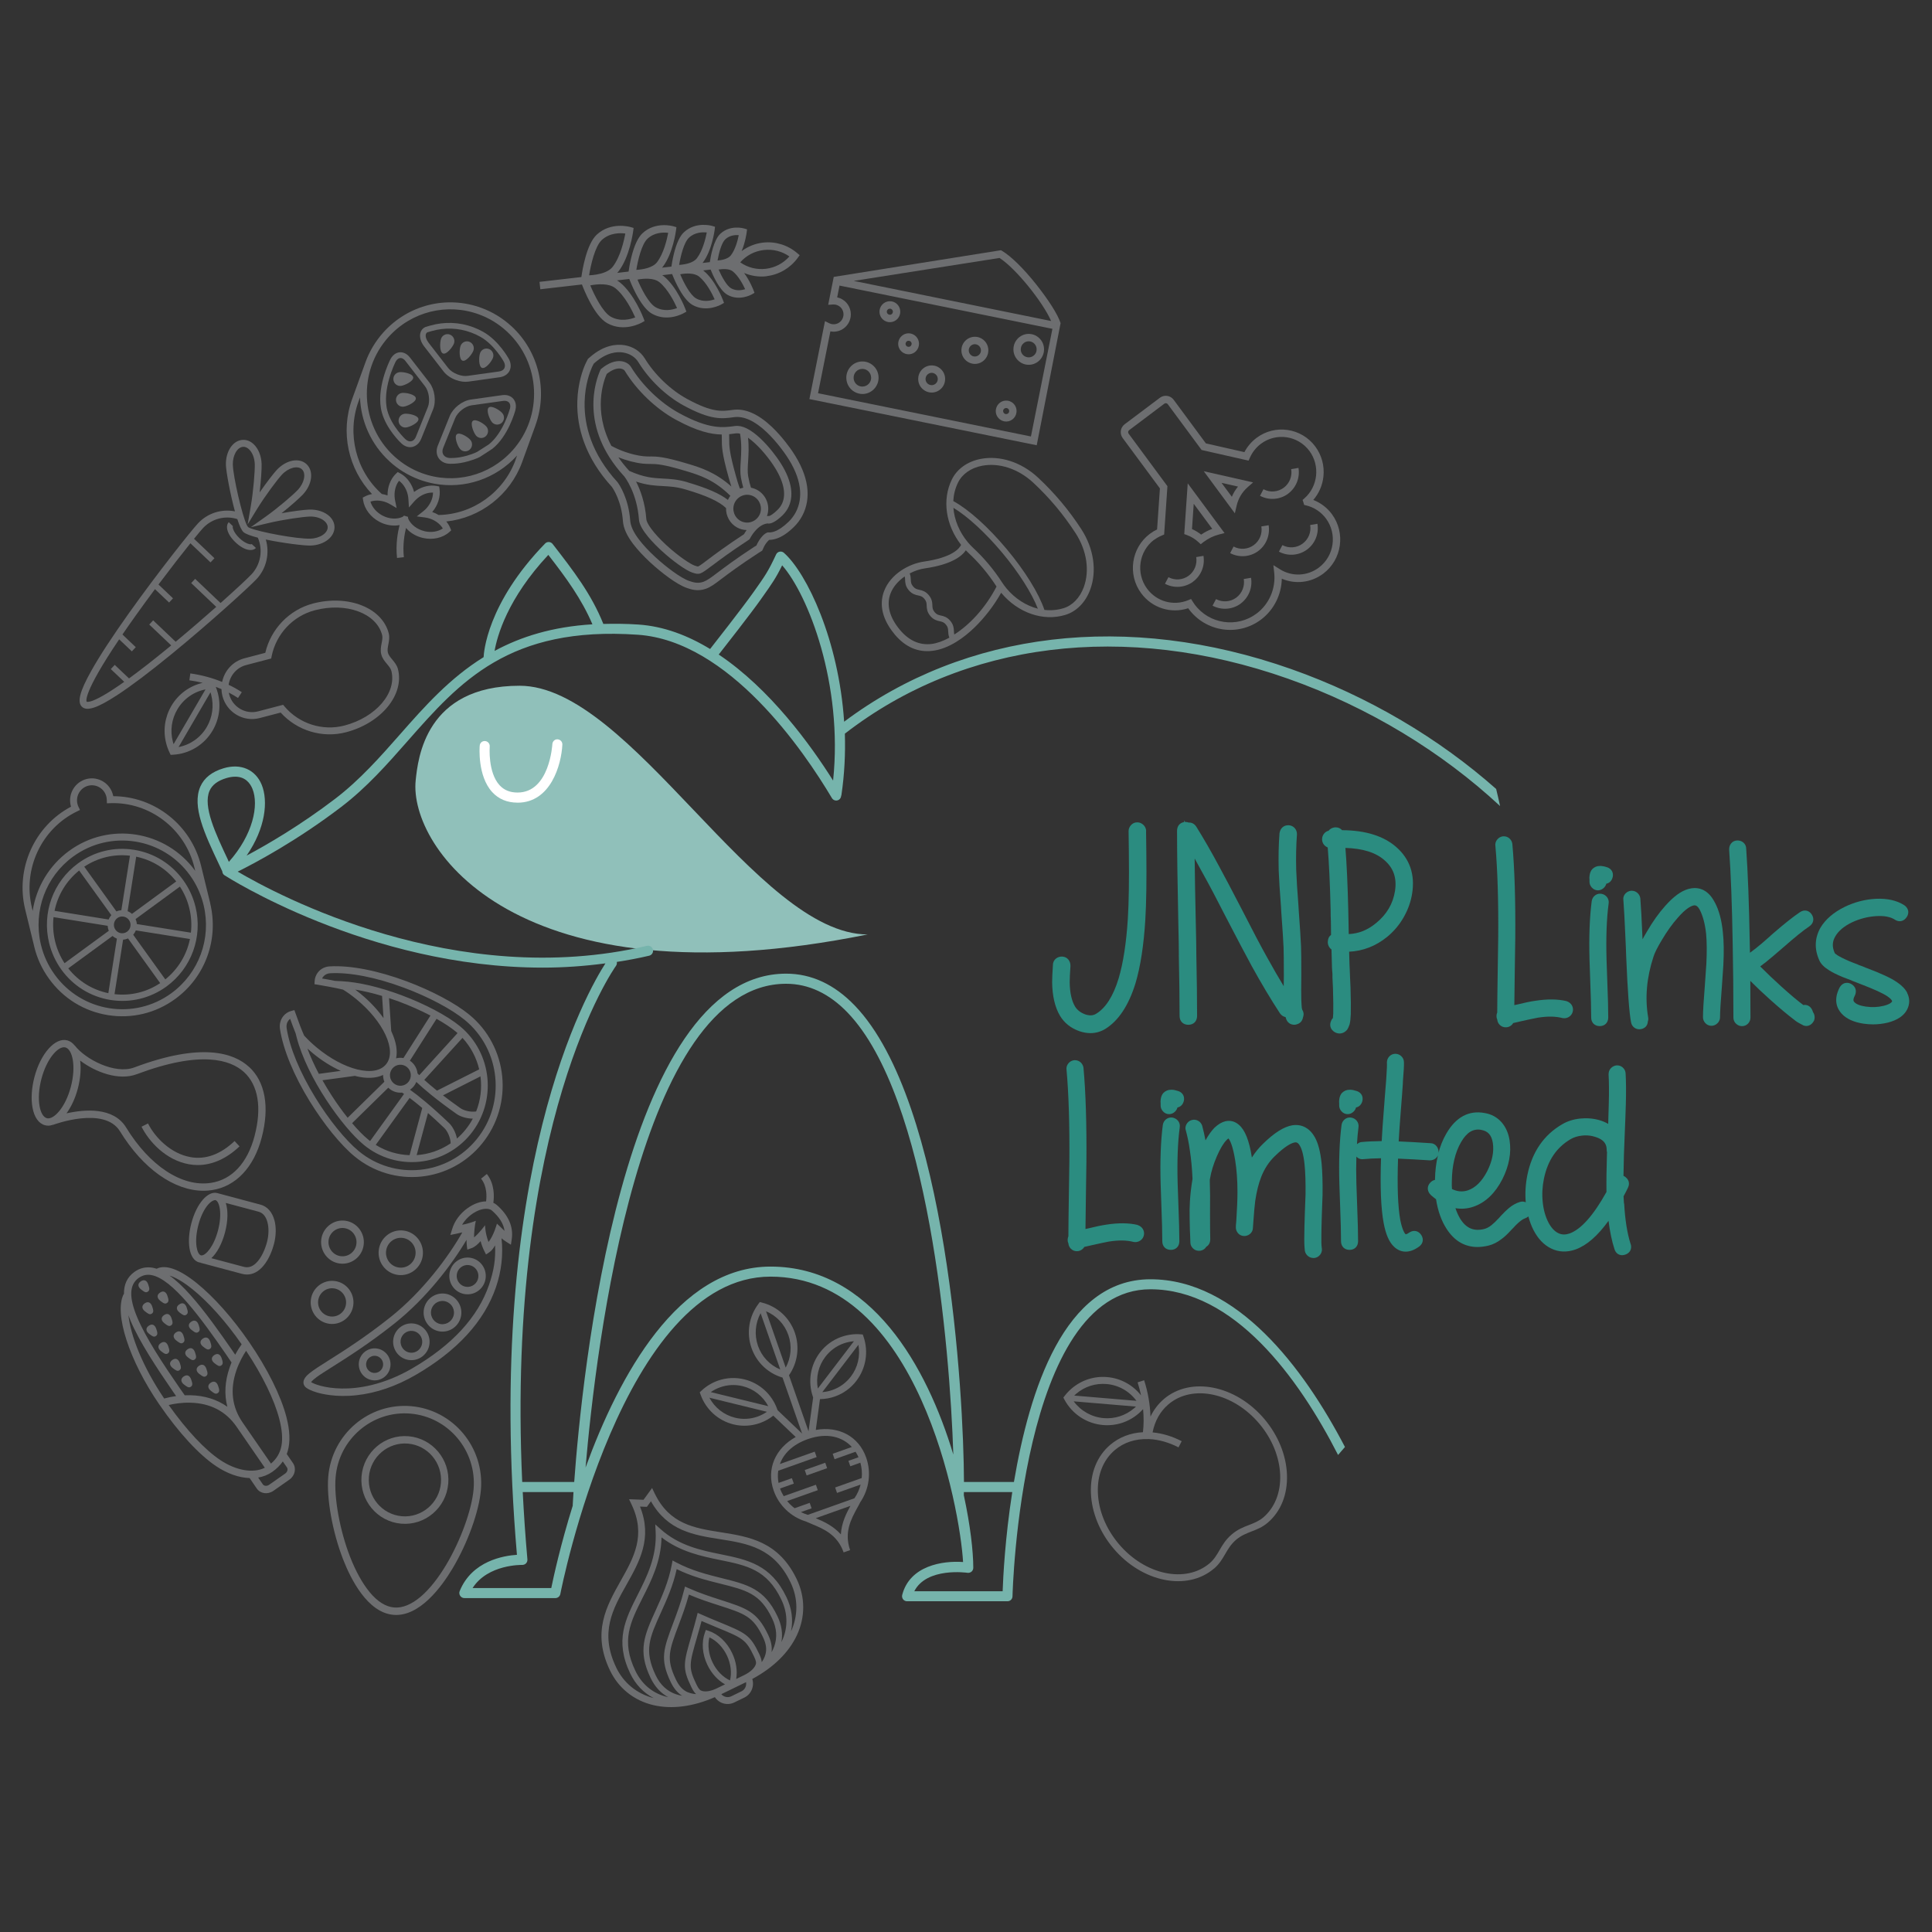 <?xml version="1.0" encoding="UTF-8"?><svg id="Layer_1" xmlns="http://www.w3.org/2000/svg" viewBox="0 0 512 512"><rect x="0" y="0" width="512" height="512" fill="#333333" stroke="none"/><defs><style>.cls-1{fill:#fff;}.cls-2{fill:#90c0ba;}.cls-3{fill:#6d6e70;}.cls-4{fill:#2b8c80;}.cls-5{fill:#76b4ac;}</style></defs><path class="cls-3" d="M50.19,180.29c1.19,.16,2.38,.39,3.53,.67-3.47,.79-6.48,2.98-8.31,6.12-1.75,3.01-2.24,6.53-1.37,9.9,.22,.87,.53,1.71,.92,2.51l.26,.55,.6-.03c4.38-.22,8.32-2.63,10.54-6.43,1.76-3.01,2.24-6.53,1.37-9.91-.15-.56-.33-1.1-.55-1.65,.51,.19,1.01,.39,1.51,.6,.01,.6,.1,1.2,.25,1.81,1.12,4.36,5.56,7,9.89,5.86l5.55-1.45c4.34,4.81,11.07,6.86,17.34,5.21,9.32-2.44,15.49-9.95,13.74-16.74-.27-1.05-.93-1.83-1.51-2.53-.51-.61-.99-1.18-1.16-1.84-.16-.66-.02-1.39,.13-2.17,.17-.89,.37-1.9,.1-2.94-1.75-6.8-10.75-10.33-20.08-7.89-6.26,1.64-11.16,6.73-12.63,13.06l-5.55,1.46c-3.08,.8-5.28,3.31-5.89,6.26-2.63-1.08-5.47-1.84-8.43-2.26l-.25,1.83Zm15.03-4.04l6.65-1.74,.11-.57c1.17-5.9,5.65-10.7,11.43-12.21,8.35-2.19,16.36,.76,17.86,6.57,.16,.63,.02,1.37-.13,2.13-.17,.9-.38,1.93-.1,2.99,.27,1.07,.94,1.86,1.53,2.56,.49,.6,.97,1.16,1.14,1.8,1.49,5.81-4.09,12.32-12.44,14.5-5.79,1.51-12-.48-15.87-5.06l-.37-.44-6.64,1.74c-3.36,.88-6.8-1.16-7.67-4.55-.03-.14-.06-.28-.08-.42,.85,.44,1.66,.91,2.44,1.42l1-1.53c-1.1-.73-2.26-1.38-3.49-1.96,.36-2.45,2.12-4.58,4.64-5.23Zm-9.25,7.89c.75,2.91,.33,5.93-1.17,8.52-1.63,2.8-4.36,4.72-7.48,5.32l8.46-14.51c.07,.22,.15,.45,.2,.67Zm-9.97,13.07c-.07-.23-.14-.45-.2-.67-.75-2.91-.33-5.93,1.18-8.51,1.64-2.81,4.36-4.72,7.48-5.33l-8.46,14.51Z"/><path class="cls-3" d="M82.11,291.9c1.83,2.96,3.87,5.85,5.92,8.38,2.07,2.54,4.11,4.68,5.92,6.17,2.51,2.07,5.35,3.58,8.44,4.5,2.98,.88,6.07,1.17,9.18,.86,3.1-.31,6.07-1.22,8.82-2.67,2.85-1.52,5.34-3.57,7.39-6.11,2.05-2.53,3.55-5.4,4.46-8.52,.87-3.01,1.16-6.12,.85-9.25-.31-3.13-1.21-6.13-2.66-8.9-1.5-2.88-3.53-5.38-6.05-7.45-1.81-1.49-4.31-3.1-7.23-4.65-2.88-1.53-6.13-2.99-9.41-4.21-7.65-2.85-14.88-4.26-20.34-3.95-1.26,.06-2.37,.62-3.12,1.55-.54,.68-.85,1.49-.9,2.35l-.04,.82,.8,.13c.05,.01,5.09,.86,6.77,1.31,1.22,.75,2.41,1.62,3.55,2.56,3.47,2.86,6.2,6.21,7.7,9.42,1.52,3.28,1.58,6.04,.16,7.79-1.41,1.75-4.11,2.24-7.61,1.39-3.42-.84-7.21-2.88-10.67-5.73-1.24-1.02-2.39-2.11-3.44-3.25-.61-1.33-1.55-3.8-2.3-5.96l-.28-.79-.8,.21c-.84,.22-1.58,.69-2.13,1.37-.77,.95-1.09,2.19-.89,3.46,.85,5.45,3.65,12.26,7.92,19.19Zm13.5-28.5c-.48-.4-.96-.77-1.46-1.14,2.22,.36,4.61,.92,7.1,1.67l.39,5.89c-1.59-2.25-3.65-4.45-6.04-6.42Zm8.18,10.06c-.03-.08-.07-.16-.12-.24h.01l-.58-8.71c.88,.29,1.76,.6,2.66,.93,2.93,1.1,5.79,2.38,8.32,3.69l-7.17,11.27c-.64-.12-1.31-.09-1.94,.07,.42-2,.02-4.39-1.2-7.02Zm15.22,24.17c-4.83-4.61-8.18-7.3-10.35-8.84,.36-.25,.7-.56,.99-.91,.29-.36,.52-.76,.68-1.16,1.94,1.85,5.21,4.63,10.66,8.48,.99,.71,2.66,1.24,4.31,1.25-.54,1.02-1.19,2.01-1.95,2.94-.69,.86-1.45,1.64-2.25,2.33-.33-1.64-1.19-3.22-2.08-4.08Zm.41,5.37c-2.71,1.84-5.82,2.9-9,3.12l3-11.16c1.29,1.13,2.73,2.46,4.35,4,.81,.78,1.63,2.54,1.66,4.04Zm-16.53-14.76c.1,.1,.21,.2,.32,.29,.97,.8,2.17,1.13,3.34,1.02,.17,.11,.34,.23,.53,.35l-9,12.49c-.16-.13-.34-.27-.5-.4-1.3-1.06-2.76-2.55-4.27-4.34l9.6-9.41Zm1.07-5.05c.97-1.2,2.71-1.37,3.9-.4,1.17,.98,1.35,2.73,.39,3.92-.97,1.2-2.71,1.37-3.89,.4-1.19-.98-1.36-2.74-.4-3.92Zm4.59,7.77c.94,.69,2.04,1.57,3.35,2.67l-3.36,12.5c-3.11-.1-6.21-1-8.97-2.72l8.99-12.46Zm13.48,2.73c-1.77-1.25-3.31-2.39-4.64-3.41l9.94-5.03c.41,3.12,.04,6.32-1.15,9.3-1.45,.23-3.26-.23-4.14-.86Zm-6.23-4.66c-1.37-1.1-2.48-2.05-3.36-2.85l10.12-11.13c2.22,2.4,3.71,5.28,4.43,8.34l-11.18,5.64Zm-4.69-4.09c-.17-.17-.32-.33-.46-.47-.12-1.17-.68-2.29-1.66-3.1-.12-.09-.24-.18-.37-.27l7.07-11.1c2.02,1.14,3.77,2.29,5.07,3.36,.17,.14,.33,.28,.49,.42l-10.14,11.16Zm-16.84,.24c2.88,.71,5.37,.59,7.25-.3,0,.61,.11,1.23,.34,1.8l-9.73,9.54c-1.42-1.78-2.86-3.77-4.22-5.88-.88-1.36-1.7-2.72-2.46-4.06l8.58-1.16v-.02c.08,.02,.16,.04,.25,.07Zm-11.4-6.09c2.38,1.97,4.93,3.57,7.44,4.7l-5.81,.79c-1.22-2.31-2.24-4.57-3.03-6.7,.46,.42,.93,.81,1.4,1.21Zm-6.4-8.69c.12-.15,.27-.29,.42-.4,.39,1.11,.93,2.57,1.45,3.83l.24,.94c2.82,10.96,12.27,24.06,17.82,28.62,8.6,7.09,21.3,5.81,28.33-2.86,7.02-8.68,5.75-21.5-2.84-28.58-3.32-2.74-9.26-5.89-15.52-8.22-5.81-2.16-11.28-3.45-15.82-3.7l-1.75-.09c-1.23-.25-2.57-.48-3.44-.63,.08-.18,.18-.35,.31-.5,.43-.53,1.07-.85,1.82-.89,5.22-.29,12.18,1.08,19.61,3.85,3.19,1.19,6.37,2.61,9.18,4.11,2.81,1.49,5.2,3.03,6.93,4.45,2.32,1.92,4.2,4.23,5.59,6.89,1.34,2.56,2.16,5.33,2.45,8.23,.29,2.9,.02,5.78-.78,8.57-.84,2.88-2.23,5.53-4.13,7.87-1.9,2.34-4.2,4.24-6.83,5.64-2.55,1.35-5.29,2.18-8.16,2.47-2.87,.29-5.73,.03-8.49-.79-2.86-.85-5.48-2.24-7.8-4.16-1.71-1.41-3.67-3.46-5.66-5.91-2-2.46-4-5.29-5.78-8.19-4.13-6.72-6.86-13.29-7.66-18.5-.12-.77,.06-1.48,.5-2.03Z"/><path class="cls-3" d="M308.42,370.78c-1.49,1.27-2.67,2.84-3.53,4.63-.1-3.17-.66-6.43-1.68-9.63l-1.73,.56c.36,1.15,.66,2.3,.91,3.46-2.19-2.79-5.42-4.56-9-4.86-3.43-.29-6.77,.79-9.39,3.03-.67,.58-1.29,1.21-1.83,1.92l-.37,.48,.28,.54c2.08,3.86,5.92,6.38,10.25,6.74,3.43,.29,6.76-.79,9.38-3.03h0c.43-.37,.84-.77,1.22-1.19,.2,2.08,.19,4.14-.04,6.12-3.31,.17-6.29,1.32-8.69,3.36-3.49,2.98-5.29,7.5-5.1,12.72,.19,5.14,2.31,10.36,5.96,14.7,7.59,9.02,19.56,11.42,26.68,5.34h.02c1.41-1.22,2.2-2.58,2.96-3.89,.77-1.31,1.49-2.55,2.84-3.71,1.35-1.15,2.69-1.66,4.11-2.22,1.41-.54,2.87-1.11,4.29-2.32,3.49-2.98,5.29-7.5,5.1-12.72-.19-5.14-2.3-10.36-5.95-14.71-7.59-9.02-19.56-11.41-26.7-5.32Zm-7.88,2.43c-2.26,1.93-5.11,2.85-8.05,2.61-3.19-.27-6.06-1.9-7.95-4.45l16.51,1.39c-.17,.16-.33,.32-.51,.46Zm-15.86-3.37c.17-.16,.33-.32,.5-.46,2.26-1.93,5.12-2.85,8.05-2.6,3.19,.26,6.06,1.9,7.94,4.45l-16.5-1.39Zm49.05,7.45c3.39,4.03,5.35,8.85,5.53,13.58,.16,4.65-1.42,8.64-4.47,11.26-1.19,1-2.44,1.48-3.76,2-1.5,.57-3.05,1.17-4.63,2.53-1.58,1.35-2.43,2.79-3.23,4.18-.72,1.23-1.4,2.4-2.57,3.41l.58,.71-.59-.7c-6.35,5.43-17.18,3.13-24.12-5.12-3.39-4.03-5.35-8.85-5.52-13.58-.18-4.65,1.41-8.65,4.47-11.26,2.39-2.04,5.47-3.05,8.93-2.93h.17c2.57,.12,5.26,.88,7.8,2.2l.84-1.64c-2.49-1.3-5.13-2.09-7.71-2.33,.59-3.02,2.01-5.57,4.18-7.42,6.35-5.43,17.17-3.13,24.11,5.12Z"/><g><path class="cls-3" d="M83.98,369.02c.79,.23,1.96,.51,3.48,.7,1.86,.24,4.23,.34,7.01,.03,5.25-.57,10.54-2.39,15.71-5.39,11.01-6.4,18.16-14.21,21.25-23.22,1.45-4.25,1.96-8.6,1.48-12.98,.36,.32,.77,.62,1.23,.91l1.26,.8,.22-1.48c.47-3.3-.86-6.35-3.98-9.07-.27-.23-.58-.42-.9-.57,.23-1.61,.38-4.98-1.72-7.63l-1.53,1.23c1.6,2.01,1.5,4.71,1.33,6.03-1.55,0-3.3,.64-4.92,1.8-1.97,1.41-3.42,3.37-4.07,5.52l-.48,1.57,1.6-.32c.55-.11,1.08-.23,1.57-.36-3.72,6.55-10.53,15.72-19.14,22.55-6.72,5.33-12.24,8.82-16.28,11.37-2.2,1.39-3.93,2.48-5.03,3.37-.61,.49-2.22,1.81-1.44,3.3,.45,.87,2.29,1.52,3.34,1.83Zm38.48-44.45c1.61-2.72,4.71-4.47,6.82-4.2,.45,.06,.82,.21,1.09,.44,1.97,1.72,3.08,3.5,3.34,5.39-.49-.52-2.02-1.92-2.02-1.92,0,0-.83,3.15-2.23,4.86-.93-2.45-.91-4.45-.91-4.45,0,0-1.66,2.27-2.93,3.23,.07-2.98,.49-4.39,.49-4.39,0,0-1.94,.77-3.65,1.04Zm-38.65,40.45c1.03-.76,2.49-1.67,4.34-2.84,4.07-2.58,9.65-6.09,16.44-11.48,8.4-6.68,15.13-15.51,19.05-22.14,0,.47,.01,.94,.06,1.38l.14,1.22,1.15-.4c.82-.29,1.63-1.01,2.38-1.85,.21,.84,.52,1.68,.93,2.53l.5,1.01,.93-.63c.57-.39,1.06-1.04,1.47-1.79,.17,3.59-.29,6.64-1.6,10.47-2.93,8.55-9.79,16-20.38,22.15-7.79,4.52-14.46,5.39-18.67,5.32-4.56-.07-7.37-1.21-8.1-1.69,.11-.17,.43-.56,1.37-1.25Z"/><path class="cls-3" d="M123.31,342.97c2.64,.33,5.06-1.56,5.39-4.23,.33-2.66-1.55-5.1-4.19-5.44-2.64-.33-5.06,1.56-5.4,4.23-.33,2.67,1.55,5.11,4.19,5.44Zm-2.26-5.19c.19-1.58,1.63-2.72,3.21-2.52,1.58,.2,2.7,1.65,2.5,3.24-.19,1.59-1.64,2.72-3.22,2.52-1.57-.2-2.69-1.65-2.49-3.24Z"/><path class="cls-3" d="M116.64,352.85c2.74,.35,5.24-1.62,5.59-4.38,.34-2.76-1.61-5.29-4.34-5.64-2.74-.34-5.24,1.62-5.59,4.38-.34,2.76,1.61,5.29,4.34,5.64Zm-2.41-5.39c.21-1.69,1.74-2.88,3.41-2.67,1.67,.21,2.86,1.76,2.65,3.44-.21,1.68-1.74,2.88-3.41,2.68-1.67-.21-2.86-1.76-2.65-3.44Z"/><path class="cls-3" d="M108.41,360.42c2.65,.34,5.07-1.56,5.4-4.23,.33-2.66-1.55-5.1-4.2-5.44-2.64-.33-5.06,1.56-5.39,4.23-.33,2.66,1.55,5.11,4.19,5.44Zm-2.25-5.19c.2-1.59,1.64-2.72,3.22-2.52,1.57,.2,2.69,1.65,2.5,3.24-.2,1.59-1.64,2.73-3.21,2.52-1.57-.2-2.69-1.66-2.5-3.24Z"/><path class="cls-3" d="M105.48,337.87c3.21,.41,6.16-1.9,6.56-5.15,.4-3.24-1.89-6.21-5.1-6.61-3.21-.41-6.16,1.9-6.56,5.14-.41,3.25,1.88,6.21,5.1,6.62Zm-3.16-6.37c.27-2.17,2.23-3.71,4.39-3.44,2.15,.27,3.67,2.26,3.4,4.42-.27,2.17-2.23,3.71-4.38,3.43-2.16-.27-3.68-2.25-3.41-4.42Z"/><path class="cls-3" d="M98.76,365.78c2.31,.3,4.41-1.36,4.7-3.68,.29-2.32-1.35-4.45-3.65-4.74-2.31-.29-4.42,1.36-4.7,3.68-.28,2.33,1.35,4.45,3.66,4.74Zm-1.72-4.49c.15-1.24,1.29-2.13,2.52-1.98,1.24,.16,2.11,1.3,1.96,2.54-.16,1.25-1.29,2.13-2.53,1.98-1.24-.15-2.11-1.3-1.96-2.54Z"/><path class="cls-3" d="M90.05,334.85c3.11,.39,5.95-1.83,6.33-4.96,.39-3.13-1.82-5.99-4.91-6.39-3.1-.39-5.94,1.84-6.33,4.97-.39,3.12,1.82,5.99,4.91,6.38Zm-2.98-6.14c.26-2.05,2.12-3.51,4.15-3.25,2.04,.26,3.48,2.14,3.23,4.18-.25,2.06-2.11,3.52-4.15,3.26-2.03-.25-3.48-2.14-3.22-4.19Z"/><path class="cls-3" d="M87.3,350.82c3.1,.39,5.94-1.83,6.33-4.96,.39-3.13-1.82-5.99-4.92-6.38-3.1-.39-5.94,1.83-6.33,4.96-.38,3.12,1.81,5.98,4.92,6.38Zm-2.98-6.14c.25-2.05,2.11-3.51,4.14-3.25,2.03,.26,3.49,2.14,3.23,4.19-.25,2.06-2.11,3.51-4.14,3.25-2.03-.26-3.48-2.14-3.23-4.19Z"/></g><path class="cls-3" d="M286.63,140.35c-1.62-2.52-3.43-4.97-5.35-7.26-1.93-2.3-4.02-4.5-6.21-6.54-4.39-4.07-10.05-5.91-15.15-4.94-3.52,.67-6.32,2.67-7.67,5.47-2.62,5.33-1.65,12.05,2.45,17.31-.4,.87-2.19,3.34-9.88,4.44-3.85,.55-8.79,3.24-10.53,7.82-.96,2.54-1.26,6.58,2.79,11.44,.01,.02,.02,.02,.02,.04,2.81,3.34,6.16,4.8,9.96,4.35,4.47-.52,8.52-3.61,11.12-6.12,2.75-2.65,5.3-5.97,7.14-9.28,0,0,0,.02,.02,.03,4.46,5.33,11.12,7.62,16.95,5.85,2.97-.88,5.39-3.33,6.63-6.72,1.81-4.9,.95-10.84-2.29-15.89Zm-39.78,30.31c-3.18,.37-5.98-.9-8.38-3.76-2.75-3.31-3.61-6.62-2.48-9.6,.7-1.85,2.11-3.39,3.77-4.54,.08,.29,.09,.58,.1,.91,.03,.74,.08,1.67,.96,2.73,.88,1.05,1.78,1.24,2.5,1.4,.65,.14,1.11,.24,1.66,.9,.55,.66,.57,1.13,.6,1.8,.03,.74,.07,1.67,.95,2.72,.88,1.05,1.78,1.25,2.5,1.41,.64,.14,1.11,.24,1.65,.89,.55,.65,.57,1.13,.6,1.8,.03,.49,.05,1.05,.31,1.67-1.72,.94-3.34,1.5-4.74,1.67Zm6.06-2.47c-.08-.29-.1-.59-.11-.94-.04-.75-.08-1.67-.96-2.72-.88-1.05-1.78-1.25-2.5-1.41-.64-.14-1.11-.24-1.65-.89-.55-.65-.57-1.13-.6-1.8-.03-.74-.08-1.67-.96-2.72-.88-1.05-1.78-1.24-2.5-1.41-.64-.14-1.11-.24-1.66-.9-.55-.65-.57-1.13-.6-1.79-.02-.48-.04-1.03-.29-1.65,1.31-.69,2.7-1.15,3.98-1.33,7.13-1.02,9.86-3.25,10.9-4.8,.2,.21,.4,.42,.61,.62,2.84,2.63,5.37,5.65,7.48,8.93,.01,.02,.03,.04,.04,.06-3.02,5.84-7.25,10.2-11.2,12.72Zm13.82-12.27c-.41-.49-.8-1-1.14-1.53-2.18-3.39-4.82-6.54-7.76-9.26-.45-.44-.9-.9-1.31-1.39-2.3-2.75-3.62-6-3.86-9.17,3.72,2.24,8.53,6.64,12.92,11.89,4.39,5.24,7.89,10.77,9.46,14.85-3.06-.78-6.01-2.63-8.32-5.39Zm15.03,5.28c-1.61,.49-3.31,.62-4.98,.43-1.46-4.36-5.15-10.33-10.03-16.16-4.88-5.83-10.1-10.5-14.12-12.68,.09-1.7,.5-3.36,1.25-4.89,1.11-2.28,3.43-3.91,6.38-4.47,4.53-.87,9.61,.81,13.57,4.49,2.14,1.99,4.17,4.13,6.05,6.37,1.87,2.24,3.62,4.63,5.21,7.08,2.93,4.56,3.72,9.88,2.12,14.25-1.05,2.84-3.03,4.88-5.46,5.59Z"/><g><path class="cls-3" d="M134.88,104.88c-.54-.2-1.14-.25-1.8-.16l-8.31,1.17c-2.27,.31-4.72,2.24-5.59,4.38l-3.16,7.84c-.39,.98-.4,1.98-.03,2.83,.34,.79,1.02,1.4,1.87,1.72,.33,.12,.68,.2,1.06,.23,.09,0,2.24,.19,5.17-.65,2.27-.65,3.12-1.17,3.21-1.23l1.22-.79c1.14-.74,1.65-1.06,1.9-1.25v.02c4.31-3.39,6.08-10,6.16-10.28,.46-1.75-.23-3.29-1.72-3.84Zm.25,3.45c-.02,.06-1.71,6.35-5.58,9.44-.15,.09-.86,.55-1.82,1.16l-1.22,.78s-.76,.47-2.81,1.06c-2.63,.76-4.6,.6-4.62,.6-.24-.03-.47-.07-.67-.15-.47-.18-.82-.49-1.01-.9-.21-.47-.19-1.03,.05-1.63l3.16-7.84c.65-1.62,2.65-3.2,4.38-3.44l8.31-1.16c.41-.06,.77-.03,1.07,.08,.74,.27,1.03,1.02,.77,2.01Z"/><path class="cls-3" d="M129.53,107.99c-.77,.65,.19,3.09,.83,3.87,.64,.78,1.78,.88,2.55,.24,.77-.65,.87-1.8,.24-2.58-.64-.78-2.85-2.17-3.62-1.53Z"/><path class="cls-3" d="M128.07,87.95c-.87-.49-1.78-.91-2.7-1.25-3.66-1.35-7.6-1.49-11.38-.41l-1.2,.35-.11,.04c-.66,.31-1.12,.88-1.29,1.6-.25,1.06,.12,2.37,1.01,3.51l5.17,6.67c.72,.93,1.9,1.75,3.23,2.24,1.14,.42,2.32,.57,3.32,.43l8.31-1.16c1.2-.17,2.15-.79,2.61-1.72,.46-.92,.39-2.06-.19-3.13-.1-.19-2.69-4.87-6.78-7.17Zm5.61,9.61c-.24,.48-.75,.79-1.46,.89l-8.32,1.16c-.76,.11-1.68-.02-2.59-.36-1.07-.39-2-1.03-2.56-1.75l-5.17-6.67c-.59-.77-.88-1.61-.73-2.21,.07-.25,.19-.44,.41-.55l1.13-.33c3.48-.99,7.09-.86,10.45,.38,.85,.31,1.69,.7,2.49,1.15,3.7,2.08,6.16,6.53,6.18,6.57,.34,.63,.4,1.24,.17,1.71Z"/><path class="cls-3" d="M125.3,111.54c-.77,.65,.19,3.09,.83,3.87,.64,.78,1.78,.89,2.55,.24,.77-.65,.88-1.8,.24-2.58-.64-.78-2.85-2.18-3.62-1.53Z"/><path class="cls-3" d="M121.06,115.09c-.76,.65,.19,3.09,.83,3.86,.64,.78,1.78,.89,2.55,.24,.77-.65,.88-1.8,.24-2.58-.64-.78-2.85-2.17-3.62-1.53Z"/><path class="cls-3" d="M129.55,92.48c-.94-.35-1.98,.14-2.32,1.09-.35,.95-.43,3.58,.51,3.92,.95,.35,2.56-1.71,2.9-2.66,.35-.95-.14-2-1.08-2.35Z"/><path class="cls-3" d="M135.51,86.43c-2.32-2.12-4.97-3.75-7.89-4.82-9.21-3.39-19.42-.86-26.01,6.46-2.15,2.4-3.74,5.11-4.77,7.97h0l-3.52,9.72c-3.18,8.73-1.05,18.56,5.27,25.17-.67,.12-1.3,.33-1.88,.64l-.58,.3,.09,.64c.33,2.33,1.98,4.54,4.33,5.77,.34,.18,.7,.34,1.06,.48,1.44,.52,2.93,.65,4.29,.39-.46,1.76-1.09,5.04-.68,8.71l1.81-.2c-.35-3.17,.16-6.07,.57-7.75,.86,1.02,2.04,1.83,3.4,2.33,.35,.13,.72,.24,1.08,.32,2.59,.6,5.27,0,7.01-1.57l.48-.44-.24-.6c-.26-.63-.62-1.22-1.06-1.75,9.02-.94,16.94-7.04,20.1-15.73l3.56-9.81h-.01c3.24-8.97,1.02-19.42-6.4-26.23Zm-23.03,54.33c-1.95-.45-3.61-1.74-4.3-3.3l-.07-.5-1.04-.31-.36,.32c-1.52,.71-3.58,.59-5.33-.33-1.59-.84-2.78-2.22-3.21-3.71,1.46-.5,3.29-.32,4.87,.51,.1,.06,.2,.11,.31,.17l1.76,1.03-.41-2.01c-.03-.14-.05-.28-.07-.42-.26-1.79,.16-3.57,1.11-4.8,1.26,.91,2.17,2.49,2.43,4.28,.03,.18,.04,.37,.06,.59l.14,2.2,1.45-1.65c.15-.17,.28-.3,.41-.42,1.3-1.26,2.97-1.94,4.52-1.87,0,1.57-.76,3.23-2.05,4.48-.17,.16-.34,.32-.54,.47l-1.71,1.36,2.16,.28c.25,.03,.48,.07,.7,.13,1.73,.4,3.25,1.45,4.04,2.79-1.3,.86-3.09,1.14-4.84,.73Zm24.17-18.93c-3.14,8.63-11.33,14.49-20.41,14.65-.53-.32-1.09-.58-1.7-.79,1.51-1.77,2.24-4.05,1.94-6.12l-.1-.65-.63-.12c-.24-.05-.5-.08-.75-.1-1.79-.13-3.68,.49-5.26,1.68-.55-2.06-1.8-3.82-3.44-4.8-.11-.06-.22-.13-.33-.18l-.58-.3-.47,.45c-1.44,1.38-2.24,3.51-2.22,5.75-.5-.18-1.01-.31-1.51-.39-6.84-6.07-9.32-15.88-6.18-24.52l.39-1.07c.24,6.26,2.88,12.41,7.83,16.95,1.08,1,2.24,1.88,3.47,2.65,1.39,.87,2.87,1.6,4.41,2.17h0c1.31,.48,2.63,.84,3.96,1.09,8.02,1.48,16.31-1.24,21.96-7.46l-.4,1.11Zm-.86-2.44c-6.08,6.76-15.52,9.11-24.03,5.98h0c-2.69-.99-5.14-2.49-7.29-4.46-9.05-8.29-9.72-22.47-1.51-31.6,6.09-6.76,15.53-9.11,24.03-5.97,2.7,.99,5.15,2.49,7.29,4.46,9.05,8.29,9.73,22.46,1.51,31.6Z"/><path class="cls-3" d="M124.38,90.57c-.94-.35-1.98,.14-2.33,1.09-.34,.95-.43,3.57,.51,3.92,.94,.35,2.55-1.72,2.89-2.66,.35-.95-.14-2-1.08-2.35Z"/><path class="cls-3" d="M108.64,94.74c-.45-.58-.99-1-1.58-1.22-1.4-.52-2.81,.16-3.61,1.71-.16,.32-3.99,7.92-2.24,14.14,1.26,4.47,4.99,7.98,5.15,8.12,.4,.38,.84,.65,1.29,.82,.81,.3,1.62,.24,2.33-.12,.7-.36,1.28-1.01,1.64-1.9l3.16-7.83c.86-2.14,.43-5.25-.98-7.07l-5.17-6.66Zm4.74,13.15l-3.15,7.83c-.41,1.02-1.2,1.46-2.04,1.15-.27-.1-.53-.27-.79-.51-.03-.03-3.57-3.35-4.71-7.41-1.59-5.64,2.08-12.94,2.12-13.02,.43-.85,1.08-1.22,1.74-.98,.31,.12,.63,.36,.9,.72l5.17,6.67c1.07,1.37,1.42,3.92,.77,5.54Z"/><path class="cls-3" d="M119.21,88.66c-.94-.34-1.98,.14-2.32,1.1-.34,.95-.43,3.57,.52,3.92,.94,.35,2.55-1.71,2.9-2.66,.34-.95-.15-2-1.09-2.35Z"/><path class="cls-3" d="M107.21,109.65c-.99,.13-1.69,1.04-1.57,2.05,.12,1.01,1.03,1.72,2.02,1.58,1-.13,3.35-1.25,3.23-2.25-.13-1-2.68-1.5-3.68-1.38Z"/><path class="cls-3" d="M106.52,104.14c-.99,.13-1.7,1.05-1.57,2.05,.13,1,1.04,1.71,2.03,1.58,.99-.13,3.35-1.25,3.22-2.26-.12-1-2.68-1.5-3.68-1.38Z"/><path class="cls-3" d="M105.83,98.64c-.99,.12-1.7,1.04-1.57,2.04,.13,1,1.03,1.71,2.02,1.58,.99-.13,3.35-1.25,3.22-2.26-.13-1-2.68-1.5-3.67-1.37Z"/></g><path class="cls-3" d="M203.22,73.17c3.25-.39,6.22-2.14,8.16-4.8l.54-.74-.7-.59c-2.5-2.13-5.81-3.13-9.06-2.74-2.04,.24-3.98,1.03-5.62,2.25,.98-2.34,1.31-4.79,1.33-4.93l.11-.84-.81-.24c-.15-.04-3.65-1.02-6.27,1.41-1.81,1.69-2.57,6.03-2.79,7.52l-1.93,.22s.03-.03,.04-.05c2.42-3.15,3.14-8.48,3.17-8.7l.1-.84-.8-.24c-.18-.05-4.32-1.2-7.42,1.67-1.1,1.01-2,2.94-2.69,5.75-.35,1.44-.56,2.73-.65,3.37l-2.48,.29c.07-.07,.13-.15,.19-.23,2.68-3.49,3.48-9.42,3.51-9.67l.11-.83-.81-.24c-.19-.06-4.76-1.33-8.17,1.83-1.2,1.12-2.2,3.25-2.97,6.36-.41,1.64-.63,3.12-.73,3.81l-3.01,.35c.13-.13,.24-.27,.36-.42,2.95-3.85,3.83-10.38,3.87-10.65l.11-.84-.81-.23c-.21-.07-5.21-1.46-8.95,2-2.72,2.53-3.82,9.34-4.08,11.24l-11.1,1.28,.22,1.96,11.03-1.27c.45,1.2,3.23,8.33,6.7,10.26,4.44,2.48,8.98-.06,9.17-.16l.73-.42-.3-.79c-.1-.26-2.47-6.4-6.24-9.44-.25-.2-.51-.37-.77-.53l3.25-.38c.2,.52,.8,2.04,1.68,3.74,1.48,2.84,2.94,4.69,4.36,5.48,4.05,2.27,8.2-.05,8.37-.15l.73-.41-.3-.79c-.09-.24-2.25-5.81-5.67-8.57-.14-.11-.28-.21-.43-.3l2.61-.31c.22,.55,.74,1.84,1.48,3.26,1.34,2.56,2.66,4.22,3.96,4.95,3.68,2.05,7.43-.05,7.59-.14l.73-.42-.3-.79c-.08-.21-2.01-5.22-5.1-7.71-.04-.04-.09-.06-.13-.1l1.98-.23c.53,1.35,2.3,5.48,4.48,6.7,3.11,1.74,6.29-.04,6.42-.11l.73-.42-.3-.79c-.05-.13-.95-2.43-2.45-4.47,1.88,.79,3.95,1.1,5.99,.86Zm-47.1-.21c.44-2.75,1.55-7.66,3.35-9.35,2.13-1.96,4.88-1.9,6.24-1.72-.33,1.87-1.3,6.16-3.32,8.79-.98,1.28-2.88,1.83-4.3,2.07-.74,.13-1.44,.19-1.98,.21Zm6.94,3.4c2.59,2.08,4.52,6.03,5.28,7.76-1.29,.5-3.96,1.21-6.47-.19-2.16-1.21-4.37-5.74-5.44-8.3,1.86-.37,4.95-.62,6.63,.74Zm5.57-4.84c.41-2.49,1.39-6.8,2.98-8.27,1.84-1.7,4.22-1.7,5.47-1.55-.32,1.72-1.19,5.48-2.97,7.8-1.14,1.48-3.77,1.93-5.48,2.02Zm6.1,3.24c2.27,1.83,3.98,5.28,4.7,6.88-1.18,.45-3.48,1.02-5.67-.21-1.89-1.06-3.85-5.01-4.82-7.33,1.66-.32,4.34-.51,5.79,.67Zm5.25-4.56c.37-2.23,1.24-5.94,2.62-7.22,1.56-1.45,3.58-1.49,4.7-1.37-.3,1.57-1.07,4.81-2.62,6.83-.97,1.27-3.2,1.67-4.71,1.76Zm5.28,3.09c1.97,1.59,3.47,4.56,4.13,6.03-1.05,.38-3.02,.82-4.9-.23-1.64-.92-3.35-4.32-4.23-6.41,1.49-.27,3.74-.4,4.99,.61Zm4.9-4.25c.35-2.05,1.08-4.72,2.06-5.63,1.16-1.07,2.64-1.17,3.56-1.1-.26,1.34-.9,3.81-2.09,5.36-.72,.94-2.35,1.27-3.54,1.37Zm7.31,7.6c-.87,.28-2.33,.54-3.71-.23-1.16-.65-2.5-3.08-3.32-4.98,1.17-.19,2.84-.25,3.76,.49,1.52,1.23,2.71,3.49,3.28,4.73Zm-1.3-7.12c1.61-1.82,3.78-2.97,6.22-3.26,2.44-.29,4.82,.31,6.81,1.7-1.61,1.82-3.79,2.97-6.22,3.27-2.44,.29-4.83-.31-6.81-1.71Z"/><path class="cls-3" d="M199.37,444.94c5.6-3.01,9.67-7,11.83-11.62,2.23-4.8,2.21-10.06-.04-14.78-4.81-10.06-12.61-11.29-20.16-12.48-7-1.1-13.6-2.14-17.53-10.34l-.66-1.38-2.27,3.12-3.83-.15,.65,1.37c3.92,8.19,.62,14.06-2.88,20.27-3.76,6.7-7.66,13.63-2.85,23.69,2.26,4.72,6.33,8,11.45,9.22,4.93,1.17,10.56,.44,16.37-2.1,1.1,1.67,3.29,2.31,5.14,1.41l2.68-1.3c1.84-.9,2.7-3.03,2.09-4.94Zm-36.09-3.09c-4.4-9.19-.91-15.41,2.8-21.98,3.38-6.03,6.89-12.25,3.53-20.61l1.82,.07,1.08-1.48c4.4,7.85,11.41,8.96,18.19,10.03,7.4,1.16,14.4,2.27,18.8,11.46,2.07,4.32,2.01,8.83,.13,12.99,.62-3.01,.21-6.1-1.21-9.07-4.13-8.65-10.3-9.91-17.44-11.37-5.16-1.05-11.02-2.25-15.96-6.69l-1.37-1.23,.1,1.84c.37,6.67-2.34,12.04-4.73,16.77-3.31,6.55-6.16,12.2-2.03,20.85,1.41,2.96,3.55,5.19,6.24,6.58-4.45-1.14-7.98-4.02-9.96-8.16Zm12.93,7.7c-3.48-1.01-6.2-3.36-7.84-6.79-3.81-7.96-1.37-12.79,2.01-19.49,2.17-4.29,4.83-9.53,4.93-15.85,4.98,3.84,10.7,5.01,15.38,5.97,7.3,1.48,12.56,2.56,16.38,10.53,1.64,3.43,1.78,7.04,.39,10.42-.12,.28-.25,.56-.38,.84,.41-2.26,.06-4.57-1.07-6.91-3.46-7.24-7.77-8.32-14.9-10.09-3.66-.91-7.81-1.95-11.96-4.15l-.91-.49-.19,1.02c-.87,4.66-2.65,8.57-4.21,12.03-3.06,6.73-4.91,10.8-1.44,18.04,1.12,2.35,2.7,4.07,4.7,5.14-.3-.07-.59-.14-.89-.22Zm2.99-.54c-2.39-.8-4.22-2.49-5.44-5.05-3.15-6.59-1.62-9.98,1.45-16.74,1.49-3.29,3.17-6.99,4.12-11.39,4.01,1.98,7.93,2.96,11.41,3.82,7.15,1.78,10.74,2.67,13.89,9.27,1.22,2.55,1.4,5.05,.54,7.43-.19,.51-.42,1.01-.69,1.5,.17-1.46-.12-2.96-.93-4.65-2.92-6.11-5.59-6.97-12.72-9.26-2.54-.82-5.41-1.74-8.47-3.12l-.82-.37-.23,.87c-.83,3.29-1.9,6.13-2.84,8.64-2.65,7.05-3.65,9.69-.72,15.8,.81,1.69,1.79,2.86,3.03,3.63-.55-.09-1.09-.21-1.59-.39Zm3.14-.51c-1.35-.56-2.37-1.64-3.21-3.39-2.64-5.51-1.85-7.62,.77-14.59,.88-2.33,1.86-4.95,2.67-7.94,2.83,1.22,5.46,2.06,7.82,2.82,7.05,2.27,9.18,2.96,11.81,8.47,.84,1.75,1.05,3.23,.63,4.64-.2,.69-.52,1.35-.97,1.98-.02-.5-.19-1.18-.67-2.2-2.43-5.08-3.55-5.53-10.82-8.52-1.39-.57-2.98-1.22-4.66-1.98l-.82-.37-.22,.88c-.45,1.79-.93,3.42-1.35,4.87v.04c-2.22,7.6-2.56,8.77-.13,13.84,.49,1.02,.91,1.57,1.29,1.9-.76-.04-1.47-.2-2.14-.47Zm11.66-10.47c-1.36-2.85-3.64-4.98-6.24-5.85l-.7-.23-.25,.69c-.94,2.6-.71,5.73,.66,8.58,1.08,2.26,2.74,4.07,4.67,5.15l-1.81,.88-.32,.16c-1.73,.84-3.33,1.06-4.28,.58-.15-.07-.53-.27-1.16-1.58-2.17-4.54-1.95-5.32,.21-12.74v-.05c.37-1.22,.76-2.58,1.14-4.04,1.41,.61,2.71,1.15,3.89,1.64,7.11,2.92,7.85,3.23,10.02,7.77,.63,1.31,.54,1.74,.51,1.9-.22,1.05-1.4,2.19-3.16,3.05l-2.08,1.01c.36-2.21,0-4.64-1.09-6.9Zm-.54,7.3c-1.9-.87-3.59-2.61-4.63-4.78-1.04-2.17-1.34-4.59-.83-6.63,1.89,.87,3.59,2.61,4.63,4.78,1.04,2.16,1.33,4.58,.83,6.63Zm3.03,2.89l-2.68,1.31c-.92,.45-2.01,.2-2.66-.55l6.56-3.19c.18,.98-.3,1.99-1.22,2.43Z"/><g><path class="cls-3" d="M32.78,342.95c-2.62,5.06,1.45,17.65,9.46,29.28,5.18,7.53,10.54,13.33,15.08,16.35,2.97,1.98,6.04,3.03,8.83,3.12l1.9,2.78c.95,1.37,2.91,1.65,4.38,.62l4.27-2.99c1.47-1.03,1.89-2.98,.95-4.36l-1.66-2.42c.09-.25,.18-.51,.26-.78,.7-2.43,.59-5.4-.35-9.04-1.44-5.58-5.05-12.84-9.92-19.91-4.41-6.4-9.33-11.92-13.84-15.56-4.6-3.7-8.26-5.01-10.63-3.81-.37-.12-.74-.21-1.1-.28-1.75-.29-3.37,.09-4.8,1.13-1.89,1.36-2.8,3.3-2.76,5.89l-.05-.02Zm1.26,5.61c.16,.44,.34,.91,.53,1.38,2.34,5.56,6.87,12.45,11.42,19.06,.23,.32,.46,.66,.69,.98-1.32,.18-2.42,.44-3.17,.64-5.78-8.53-8.91-16.75-9.47-22.06Zm24.35,38.38c-4.08-2.72-8.91-7.87-13.68-14.59,1.34-.33,3.4-.68,5.71-.62,5.31,.12,9.43,2.26,12.26,6.35l7.5,10.89c-3.07,1.52-7.57,.78-11.79-2.03Zm16.56,.37l1.09,1.57c.33,.48,.12,1.21-.46,1.63l-4.27,2.98c-.59,.41-1.33,.35-1.66-.13l-1.23-1.79c1.36-.23,2.62-.73,3.71-1.49,1.17-.82,2.1-1.75,2.81-2.78Zm-9.73-29.33c4.32,6.48,7.49,12.99,8.79,18.03,1.47,5.7,.81,9.31-2.2,11.86l-7.53-10.92c-2.82-4.09-3.37-8.73-1.63-13.8,.76-2.2,1.8-4.02,2.57-5.18Zm-14.3-16.39c4.27,3.42,8.91,8.61,13.12,14.66-.46,.63-1.08,1.59-1.71,2.77-.22-.34-.44-.66-.67-.99-3.44-4.98-7.44-10.64-11.16-14.79-2.04-2.29-3.88-4.01-5.58-5.2,1.62,.48,3.69,1.7,6,3.56Zm-14.18-2.91c1.02-.73,2.11-.99,3.34-.78,5.6,.97,13.25,11.48,19.98,21.25,.44,.64,.87,1.28,1.3,1.93-.18,.44-.36,.89-.52,1.37-1.25,3.6-1.44,7.11-.59,10.36-2.73-1.94-6.06-2.98-9.84-3.06-.5,0-.98,0-1.45,.02-.45-.62-.9-1.26-1.34-1.91-4.5-6.51-8.97-13.3-11.24-18.7-2.24-5.35-2.13-8.68,.36-10.49Z"/><path class="cls-3" d="M47.56,347.81c.88,.68,1.3,.97,1.82,.6,.53-.37,.44-.9,.08-1.93-.32-.93-1-1.46-1.95-.8-.98,.66-.72,1.53,.05,2.12Z"/><path class="cls-3" d="M50.73,352.41c.87,.68,1.3,.97,1.82,.59,.52-.36,.44-.89,.08-1.93-.33-.93-1-1.46-1.96-.8-.97,.66-.71,1.54,.06,2.14Z"/><path class="cls-3" d="M53.81,356.87c.87,.68,1.29,.97,1.82,.6,.53-.37,.44-.89,.08-1.93-.32-.92-1-1.45-1.95-.8-.97,.66-.72,1.53,.06,2.13Z"/><path class="cls-3" d="M56.83,361.25c.87,.68,1.29,.97,1.82,.6,.52-.37,.44-.89,.08-1.93-.32-.92-1-1.46-1.96-.8-.97,.66-.71,1.54,.06,2.13Z"/><path class="cls-3" d="M42.44,344.7c.88,.68,1.3,.97,1.83,.59,.52-.36,.44-.89,.08-1.93-.32-.93-1-1.46-1.96-.8-.97,.66-.71,1.53,.06,2.14Z"/><path class="cls-3" d="M37.37,341.7c.87,.68,1.29,.97,1.82,.59,.53-.37,.44-.89,.08-1.93-.32-.93-.99-1.45-1.96-.79-.97,.66-.71,1.53,.06,2.13Z"/><path class="cls-3" d="M43.53,350.64c.87,.68,1.29,.96,1.82,.6,.52-.37,.45-.9,.09-1.93-.33-.93-1-1.46-1.96-.8-.97,.66-.72,1.53,.06,2.13Z"/><path class="cls-3" d="M46.7,355.23c.87,.68,1.29,.97,1.82,.6,.52-.37,.44-.89,.08-1.93-.32-.92-1-1.45-1.96-.8-.97,.66-.7,1.54,.06,2.13Z"/><path class="cls-3" d="M49.77,359.69c.88,.68,1.3,.97,1.82,.6,.53-.37,.44-.89,.08-1.93-.32-.92-1-1.45-1.95-.8-.98,.67-.71,1.54,.05,2.13Z"/><path class="cls-3" d="M52.79,364.08c.87,.68,1.3,.97,1.82,.6,.53-.37,.45-.89,.08-1.93-.32-.93-1-1.45-1.96-.8-.96,.67-.71,1.54,.06,2.14Z"/><path class="cls-3" d="M55.89,368.58c.87,.68,1.29,.96,1.82,.6,.53-.37,.45-.9,.08-1.94-.32-.92-.99-1.45-1.95-.8-.98,.66-.72,1.54,.05,2.13Z"/><path class="cls-3" d="M38.42,347.52c.87,.68,1.3,.97,1.82,.6,.53-.37,.44-.89,.08-1.93-.32-.92-1-1.45-1.96-.8-.97,.66-.71,1.54,.06,2.13Z"/><path class="cls-3" d="M39.5,353.46c.87,.68,1.29,.97,1.82,.6,.52-.37,.45-.89,.08-1.93-.33-.93-1-1.46-1.96-.81-.98,.67-.71,1.54,.06,2.14Z"/><path class="cls-3" d="M42.67,358.06c.87,.68,1.29,.96,1.82,.6,.52-.37,.45-.89,.08-1.93-.33-.93-1-1.45-1.96-.8-.97,.66-.71,1.53,.06,2.13Z"/><path class="cls-3" d="M45.74,362.52c.88,.68,1.3,.97,1.82,.6,.53-.37,.45-.89,.09-1.93-.33-.92-1.01-1.45-1.96-.8-.97,.66-.71,1.53,.05,2.13Z"/><path class="cls-3" d="M48.76,366.91c.87,.67,1.3,.95,1.82,.59,.53-.37,.45-.89,.08-1.93-.33-.93-1.01-1.45-1.97-.8-.97,.67-.71,1.53,.06,2.14Z"/></g><g><path class="cls-3" d="M222.97,354.28c-2.25,.8-4.22,2.23-5.68,4.15-2.54,3.34-3.24,7.72-1.87,11.7l.07,.23-1.22,8.95-5.18-14.85c2.29-3.29,2.87-7.48,1.55-11.29-1.39-3.98-4.64-6.95-8.7-7.97l-.58-.15-.36,.48c-2.54,3.36-3.23,7.74-1.84,11.71,1.33,3.81,4.38,6.71,8.22,7.83l5.19,14.84-6.51-6.21-.08-.23c-1.41-3.97-4.67-6.94-8.73-7.93-2.33-.57-4.76-.45-7.01,.35-1.63,.58-3.09,1.47-4.35,2.66l-.45,.42,.2,.57c1.41,3.98,4.68,6.94,8.74,7.94,2.33,.57,4.75,.44,7.01-.36,1.29-.46,2.48-1.12,3.54-1.96l5.94,5.66c-5.43,3.02-7.82,8.53-5.85,14.17,1.37,3.95,4.57,7.01,8.54,8.21,.49,.23,1.02,.44,1.6,.69,3.01,1.24,6.76,2.79,8.41,7.51l1.72-.61c-1.66-4.73,.31-8.3,1.88-11.17,.3-.55,.59-1.06,.82-1.54,2.36-3.45,2.94-7.85,1.56-11.8-1.97-5.63-7.25-8.42-13.36-7.34l1.11-8.16c1.35-.02,2.69-.25,3.98-.71,2.25-.8,4.23-2.23,5.68-4.15,2.54-3.34,3.25-7.71,1.88-11.7l-.2-.57-.6-.05c-1.72-.13-3.43,.1-5.05,.68Zm-19.96-6.78c2.75,1.16,4.91,3.42,5.91,6.3,1.01,2.87,.73,5.99-.7,8.63l-5.21-14.92Zm-2.24,27.91c-1.92,.68-3.99,.79-5.97,.3-2.94-.72-5.39-2.65-6.8-5.3l15.24,3.73c-.77,.53-1.59,.95-2.48,1.27Zm-12.41-6.49c.76-.53,1.59-.95,2.48-1.27,1.92-.69,3.98-.79,5.97-.3,2.93,.71,5.38,2.65,6.79,5.3l-15.24-3.73Zm12.51-12.27c-1-2.88-.73-6,.7-8.64l5.21,14.92c-2.75-1.14-4.91-3.41-5.91-6.28Zm21.97,49.98c-2.05-2.29-4.64-3.45-6.66-4.29,3.98-1.42,7.22-2.57,9.19-3.27-1.05,1.93-2.36,4.47-2.53,7.55Zm2.91-23.17l-5.08,1.81,.5,1.44,5.56-1.98c.31,.47,.56,.95,.78,1.46l-2.67,.95,.5,1.44,2.67-.95c.37,1.34,.49,2.72,.35,4.07l-7.04,2.5,.5,1.44,6.25-2.21c-.33,1.28-.87,2.52-1.64,3.63-1.46,.52-6.17,2.18-12.35,4.39-.63-.19-1.24-.44-1.83-.73l2.83-1-.5-1.45-4,1.42c-.74-.55-1.4-1.19-1.97-1.9l8.11-2.88-.5-1.44-8.53,3.03c-.38-.63-.72-1.31-.97-2.03l3.65-1.3-.51-1.44-3.54,1.26c-.2-1.06-.24-2.15-.08-3.23l10.18-3.62-.51-1.44-9.23,3.28c.97-2.68,3.27-5.13,7.34-6.58,5.28-1.87,9.29-.56,11.72,2.05Zm-7.02-23.9c1.24-1.63,2.92-2.86,4.84-3.54,.89-.31,1.79-.5,2.73-.58l-9.57,12.54c-.55-2.95,.15-6.01,2-8.42Zm6.75,5.25c-1.25,1.64-2.92,2.86-4.84,3.54-.89,.32-1.79,.51-2.72,.58l9.57-12.54c.54,2.95-.16,6.01-2.01,8.42Z"/><polygon class="cls-3" points="213.77 391.01 219.2 389.08 218.7 387.64 213.26 389.57 213.77 391.01"/></g><g><path class="cls-3" d="M55.71,239.32c-.02-.08-.04-.16-.07-.25l-2.35-9.63c-2.63-10.79-12.33-18.42-23.27-18.44-.02-.1-.04-.2-.07-.3-.76-3.12-3.89-5.03-6.98-4.26-3.09,.76-4.99,3.92-4.23,7.04,.02,.1,.05,.2,.08,.3-9.69,5.12-14.78,16.42-12.15,27.21l2.34,9.59c.02,.1,.04,.21,.07,.32,.74,3.04,2.04,5.89,3.89,8.44,3.76,5.24,9.32,8.67,15.65,9.68,6.33,1.01,12.68-.52,17.86-4.32,7.94-5.8,11.55-15.76,9.21-25.37Zm-47.25,1.22c-2.49-10.22,2.53-20.94,11.92-25.49l.82-.4-.4-.83c-.12-.25-.22-.51-.28-.78-.51-2.13,.78-4.29,2.89-4.82,2.12-.52,4.26,.78,4.78,2.92,.07,.27,.1,.54,.11,.82l.03,.92,.91-.03c10.42-.37,19.79,6.79,22.27,17.02l.22,.91c-7.79-10.71-22.77-13.1-33.44-5.27-5.31,3.89-8.68,9.64-9.63,15.89l-.22-.87Zm36.97,22.66c-9.9,7.25-23.79,5.02-30.97-4.96-1.7-2.36-2.91-4.98-3.59-7.79h0l-.08-.32c-2-8.78,1.34-17.83,8.58-23.12,9.9-7.25,23.79-5.02,30.97,4.95,1.65,2.29,2.84,4.84,3.53,7.55l.1,.39h0c2.1,8.83-1.25,17.96-8.54,23.3Z"/><path class="cls-3" d="M51.8,240.29c-.61-2.53-1.7-4.89-3.23-7.02-3.14-4.36-7.77-7.22-13.03-8.06-5.27-.85-10.55,.43-14.86,3.59-6.6,4.83-9.61,13.12-7.66,21.11,.62,2.53,1.71,4.9,3.23,7.03,3.14,4.35,7.77,7.21,13.03,8.06,5.27,.83,10.55-.44,14.87-3.59,6.6-4.84,9.61-13.13,7.66-21.12Zm-4.12-5.33c1.16,1.76,2,3.69,2.49,5.74,.53,2.16,.66,4.35,.42,6.47l-14.34-2.29c-.01-.23-.04-.47-.1-.7-.06-.22-.13-.42-.22-.62l11.73-8.59Zm-13.99,11.94c-.48,.35-1.06,.49-1.64,.4-.58-.09-1.1-.41-1.44-.89-.17-.24-.29-.5-.36-.78-.21-.88,.12-1.79,.85-2.33,.47-.35,1.05-.49,1.63-.39,.58,.09,1.09,.41,1.44,.89,.17,.24,.29,.49,.36,.77,.22,.88-.12,1.79-.84,2.33Zm13.01-13.31l-11.73,8.6c-.34-.31-.73-.55-1.15-.71l2.27-14.45c4.22,.88,7.94,3.17,10.61,6.56Zm-12.26-6.82l-2.28,14.44c-.45,.03-.9,.14-1.31,.32l-8.52-11.85c3.59-2.38,7.83-3.41,12.1-2.91Zm-19.98,14.61c.84-4.15,3.11-7.95,6.52-10.69l8.52,11.83c-.31,.35-.55,.74-.71,1.16l-14.33-2.3Zm2.65,13.89c-1.15-1.77-1.99-3.7-2.49-5.74-.53-2.17-.66-4.35-.43-6.48l14.34,2.3c.02,.23,.05,.46,.1,.69,.05,.22,.12,.42,.21,.63l-11.74,8.59Zm.98,1.36l11.74-8.59c.34,.31,.72,.54,1.15,.71l-2.27,14.45c-4.22-.87-7.93-3.17-10.61-6.56Zm12.26,6.83l2.27-14.44c.46-.03,.89-.14,1.31-.32l8.52,11.84c-3.59,2.39-7.83,3.42-12.11,2.92Zm13.46-3.91l-8.51-11.83c.3-.35,.54-.75,.7-1.16l14.34,2.29c-.85,4.15-3.11,7.95-6.53,10.7Z"/></g><g><path class="cls-3" d="M265.56,66.48l-.3-.17-44.31,7.07-1.47,7.4,1.27-.09c.19-.01,.38,0,.56,.02,.33,.05,.64,.16,.93,.33,.93,.54,1.43,1.59,1.27,2.66-.21,1.43-1.54,2.43-2.96,2.21-.27-.04-.53-.12-.78-.24l-1.14-.57-4.13,20.66,60.24,12.24,6.33-32.37c-.81-2.48-3.31-6.26-6.4-10.18-3.33-4.21-6.73-7.56-9.11-8.96Zm7.65,49.19l-56.42-11.46,3.27-16.39c.07,.01,.13,.02,.19,.03,2.49,.38,4.8-1.36,5.18-3.87,.27-1.87-.59-3.7-2.22-4.65-.42-.25-.88-.42-1.35-.53l.62-3.12,56.42,11.46-5.69,28.52Zm-46.96-41.23l38.63-6.08c4.28,2.73,11.46,11.63,13.68,16.71l-52.31-10.63Z"/><path class="cls-3" d="M267.05,106.19c-.73-.11-1.46,.07-2.04,.51-.59,.44-.97,1.09-1.09,1.82-.17,1.14,.36,2.24,1.34,2.81,.3,.18,.63,.3,.98,.35,.72,.11,1.45-.07,2.04-.51,.59-.44,.98-1.09,1.09-1.83,.17-1.13-.36-2.23-1.34-2.81-.31-.18-.64-.29-.98-.35Zm.39,2.86c-.03,.21-.15,.41-.32,.53-.17,.13-.39,.18-.6,.15-.1-.02-.2-.05-.28-.1-.29-.17-.44-.49-.4-.82,.03-.22,.15-.4,.32-.53,.18-.13,.38-.18,.6-.15,.1,.02,.19,.05,.29,.1,.29,.17,.44,.49,.39,.82Z"/><path class="cls-3" d="M273.22,88.53c-2.22-.33-4.28,1.21-4.61,3.45-.25,1.67,.53,3.29,1.97,4.14,.45,.26,.93,.44,1.44,.51,1.07,.16,2.14-.11,3.02-.76,.87-.65,1.43-1.6,1.6-2.69,.25-1.67-.53-3.29-1.98-4.14-.44-.26-.93-.43-1.44-.51Zm1.48,4.37c-.08,.56-.37,1.05-.83,1.39-.45,.34-1.01,.48-1.57,.39-.27-.04-.51-.13-.74-.26-.76-.44-1.16-1.28-1.02-2.16,.17-1.16,1.24-1.96,2.39-1.79,.26,.04,.51,.13,.74,.26,.75,.45,1.15,1.29,1.02,2.16Z"/><path class="cls-3" d="M259.05,89.32c-1.93-.39-3.81,.87-4.2,2.81-.3,1.52,.38,3.05,1.71,3.82,.34,.2,.7,.34,1.09,.42,1.93,.39,3.81-.87,4.2-2.82,.31-1.51-.38-3.05-1.7-3.82-.34-.2-.7-.34-1.09-.42Zm.89,3.85c-.19,.88-1.04,1.45-1.91,1.28-.18-.03-.34-.1-.49-.19-.31-.17-.53-.44-.66-.74-.14-.3-.18-.65-.12-.99,.18-.88,1.03-1.46,1.9-1.28,.18,.04,.34,.11,.49,.19,.6,.35,.91,1.04,.78,1.73Z"/><path class="cls-3" d="M247.43,96.88c-1.94-.3-3.77,1.06-4.06,3.02-.22,1.47,.46,2.9,1.74,3.64,.39,.23,.81,.38,1.27,.45,.94,.14,1.88-.09,2.65-.67,.77-.57,1.26-1.41,1.4-2.36,.22-1.46-.46-2.89-1.74-3.64-.39-.23-.82-.38-1.26-.44Zm1.07,3.8c-.06,.43-.29,.81-.64,1.07-.35,.26-.77,.37-1.2,.3-.21-.03-.4-.1-.57-.2-.58-.34-.89-.99-.79-1.65,.13-.89,.96-1.51,1.84-1.38,.2,.03,.4,.1,.57,.21,.58,.34,.88,.99,.79,1.65Z"/><path class="cls-3" d="M241.19,88.36c-.73-.11-1.45,.07-2.04,.52-.59,.44-.98,1.09-1.09,1.82-.17,1.13,.36,2.23,1.34,2.81,.31,.18,.63,.29,.98,.35,.73,.11,1.46-.07,2.05-.51,.59-.45,.97-1.09,1.08-1.82,.17-1.14-.35-2.24-1.34-2.82-.3-.18-.63-.29-.98-.35Zm.39,2.87c-.04,.21-.15,.4-.32,.53-.17,.13-.39,.18-.59,.15-.1-.02-.2-.05-.29-.1-.15-.08-.25-.21-.32-.35-.07-.14-.09-.31-.07-.47,.04-.22,.15-.4,.32-.53,.17-.13,.38-.18,.59-.15,.1,.02,.2,.05,.29,.1,.29,.17,.44,.49,.4,.82Z"/><path class="cls-3" d="M228.42,95.79c-1.14,.04-2.2,.51-2.98,1.35-.78,.84-1.19,1.93-1.16,3.08,.05,1.5,.84,2.85,2.13,3.6,.69,.41,1.48,.61,2.27,.59,2.36-.07,4.22-2.06,4.15-4.44-.04-1.5-.84-2.85-2.13-3.6-.69-.4-1.47-.61-2.27-.58Zm2.45,4.24c.04,1.29-.98,2.38-2.26,2.41-.43,.02-.86-.09-1.24-.31-.7-.41-1.13-1.14-1.15-1.96-.02-.62,.2-1.22,.63-1.68,.42-.46,1-.71,1.62-.73,.43-.01,.86,.1,1.23,.32,.7,.41,1.13,1.14,1.15,1.96Z"/><path class="cls-3" d="M236.23,79.86c-.73-.11-1.46,.07-2.04,.51-.59,.44-.98,1.09-1.09,1.82-.16,1.13,.36,2.24,1.34,2.81,.31,.18,.64,.3,.97,.35,.73,.11,1.46-.07,2.05-.51,.59-.44,.98-1.09,1.09-1.82,.16-1.14-.36-2.24-1.34-2.82-.3-.18-.63-.29-.98-.35Zm.39,2.87c-.04,.21-.15,.4-.32,.53-.18,.13-.38,.18-.6,.14-.1-.01-.2-.05-.28-.1-.15-.08-.26-.21-.33-.35-.07-.14-.09-.3-.07-.46,.03-.21,.15-.4,.32-.53,.17-.13,.38-.18,.6-.15,.1,.01,.19,.04,.28,.1,.29,.16,.44,.48,.4,.82Z"/></g><g><path class="cls-3" d="M191.22,153.4c1.89-1.43,4.75-3.58,9.78-6.86l.99-.62,.5-1.08,.02-.05c.04-.07,.41-.77,.94-1.34,.18-.2,.32-.31,.41-.38,.63,0,1.28-.12,1.93-.34,1.48-.49,2.99-1.5,4.6-3.08,.91-.88,1.65-1.88,2.23-2.98,1.22-2.31,1.66-4.94,1.27-7.76-.41-2.92-1.7-6.02-3.85-9.22-.58-.87-2.7-3.9-5.45-6.53-3.63-3.45-7.11-4.99-10.34-4.54h-.04c-2.91,.41-5.42,.76-12.13-2.9-4.35-2.37-8.55-6.39-11.22-10.75-1.14-1.86-3.11-3.14-5.42-3.5-2.1-.32-5.37-.05-9.04,3.13l-.59,.51-.36,.69c-.06,.11-.18,.34-.33,.69-.6,1.33-2,4.97-2.13,9.95-.09,3.61,.5,7.2,1.76,10.68,1.52,4.19,4.01,8.2,7.41,11.91,.37,.53,2.54,3.79,2.92,9.05,.13,1.85,1.02,3.85,2.72,6.09,1.16,1.53,2.74,3.23,4.58,4.93,2.74,2.52,6.91,5.79,9.68,6.73,1.07,.36,2.84,.97,4.98,.21,1.3-.46,2.32-1.23,4.18-2.64Zm-8.55,.57c-2.31-.78-6.27-3.82-8.98-6.32-1.76-1.62-3.27-3.24-4.35-4.67-1.47-1.93-2.22-3.58-2.33-5.04-.42-5.85-2.84-9.44-3.32-10.1l-.07-.09c-3.24-3.53-5.61-7.33-7.05-11.3-1.17-3.24-1.73-6.59-1.64-9.95,.12-4.62,1.41-7.96,1.95-9.19,.14-.31,.24-.5,.28-.57l.19-.37,.31-.27c3.1-2.7,5.78-2.95,7.47-2.68,1.75,.27,3.22,1.21,4.06,2.58,2.84,4.64,7.31,8.92,11.95,11.45,7.26,3.95,10.2,3.55,13.31,3.11h.03c2.63-.37,5.57,.98,8.75,4.02,2.61,2.49,4.63,5.37,5.18,6.2,1.99,2.95,3.17,5.77,3.53,8.39,.33,2.41-.03,4.62-1.05,6.57-.49,.92-1.11,1.76-1.87,2.5-1.41,1.37-2.67,2.22-3.86,2.63-.53,.18-1.04,.25-1.52,.23h-.2l-.2,.07c-.27,.11-.7,.36-1.23,.94-.65,.71-1.1,1.51-1.22,1.76-.04,.06-.06,.1-.07,.13l-.26,.56-.51,.31h-.01c-5.09,3.33-7.97,5.52-9.89,6.96-1.7,1.29-2.65,1.99-3.66,2.36-1.5,.53-2.78,.1-3.71-.22Z"/><path class="cls-3" d="M188.66,149.94c1.9-1.44,4.78-3.61,9.77-6.88l.2-.14,.12-.22c.19-.35,.6-1.07,1.2-1.79,1.11-1.36,2.35-2.12,3.57-2.2h.03l.12,.05,.23-.02c.5-.04,1.64-.39,3.5-2.2,.7-.69,1.26-1.48,1.65-2.35,1.45-3.25,.56-7.42-2.57-12.08-.53-.79-2.48-3.58-5.01-5.96-2.58-2.41-4.81-3.5-6.66-3.25h-.02c-3.19,.44-6.8,.95-14.75-3.38-4.98-2.71-9.78-7.31-12.83-12.29-.47-.77-1.38-1.33-2.44-1.49-1.65-.26-3.57,.45-5.41,1.98l-.16,.15-.09,.19s-.05,.11-.08,.18c-1.06,2.37-5.74,14.86,6.4,28h0c.13,.18,3.38,4.27,3.91,11.52,.18,2.6,4.2,6.56,5.92,8.14,3,2.76,6.51,5.27,8.16,5.82,.99,.34,1.52,.47,2.19,.23,.68-.24,1.52-.88,3.05-2.02Zm10.4-11.61c-.93,.29-1.92,.19-2.78-.27-1.69-.91-2.4-3-1.61-4.76,.03-.08,.07-.15,.11-.23,.47-.87,1.23-1.5,2.16-1.79,.93-.29,1.92-.19,2.78,.27,1.7,.91,2.4,3,1.62,4.76-.04,.07-.07,.15-.11,.22-.46,.87-1.22,1.51-2.16,1.79Zm5.83-15.12c2.72,4.06,3.55,7.57,2.4,10.17-.29,.64-.7,1.23-1.23,1.74-1.15,1.13-1.85,1.49-2.15,1.61h-.03l-.47,.02c-.05,0-.11,.01-.16,.02,.96-2.62-.14-5.61-2.62-6.95-.51-.27-1.06-.47-1.61-.57-.3-.92-.51-1.81-.74-3.01-.2-1.08-.12-2.44-.02-4,.11-1.76,.24-3.87-.02-6.24,2.23,1.55,4.77,4.4,6.66,7.21Zm-8.77-8.28c.47,2.71,.32,5.08,.19,7.18-.11,1.7-.2,3.17,.05,4.5,.2,1.02,.39,1.85,.62,2.64-.2,.05-.4,.09-.61,.16-.1,.03-.2,.06-.29,.09-.47-1.27-.82-2.5-1.1-3.53-1.75-6.21-1.74-7.91-1.73-9.56,0-.41,0-.85-.02-1.34,.64-.06,1.25-.15,1.85-.23h.02c.32-.04,.66,0,1.03,.09Zm-23.79,6.05c-.57,0-1.11-.01-1.82-.08-3.27-.35-6.56-1.67-8.5-2.75-4.91-9.36-2.05-17.19-1.22-19.05,1.34-1.08,2.65-1.58,3.7-1.42,.62,.1,.97,.41,1.07,.58,3.21,5.26,8.29,10.11,13.57,12.98,5.66,3.08,9.31,3.87,12.14,3.91,.02,.44,.02,.84,.02,1.24-.01,1.79-.02,3.63,1.8,10.11,.21,.72,.44,1.55,.73,2.43-4.3-3.83-8.24-5.03-11.48-6.01-6.4-1.93-8.22-1.94-10-1.96Zm9.84,6.81c-2.6-.76-4.57-.87-6.46-.96-2.56-.14-4.98-.26-8.95-2.04-1.11-1.21-2.07-2.42-2.89-3.6,2.11,.84,4.42,1.45,6.44,1.67,.8,.08,1.41,.09,2.01,.09,1.63,.01,3.32,.03,9.45,1.88,3.47,1.05,7.4,2.23,11.78,6.56-.18,.25-.35,.5-.49,.78-.05,.1-.1,.21-.15,.32-2.16-1.69-5.5-3.13-10.73-4.68Zm1.88,22.08c-1.01-.34-4.08-2.3-7.47-5.41-3.53-3.26-5.22-5.82-5.29-6.83-.33-4.48-1.63-7.88-2.73-10.01,2.88,.97,4.99,1.08,7.05,1.19,1.87,.1,3.63,.19,6.02,.89,5.59,1.64,8.94,3.18,10.78,4.94-.06,2.09,1.03,4.13,2.96,5.17,.78,.42,1.62,.64,2.49,.66-.29,.42-.53,.8-.68,1.09-4.92,3.23-7.78,5.39-9.68,6.82-1.18,.9-2.12,1.61-2.52,1.75-.02,0-.03,0-.03,0-.05,0-.25-.03-.89-.25Z"/></g><g><path class="cls-3" d="M314.88,161.19c.04,.06,.09,.13,.13,.18,4.51,6.11,13.11,7.38,19.17,2.83,3.41-2.56,5.43-6.6,5.51-10.84,3.61,1.55,7.78,1.07,11-1.35,4.93-3.71,5.95-10.77,2.28-15.75-1.26-1.71-2.98-3.01-4.94-3.77,1.5-1.72,2.44-3.87,2.69-6.19,.31-2.84-.45-5.65-2.14-7.95-3.68-4.97-10.68-6-15.61-2.29-1.33,1-2.42,2.29-3.19,3.76l-10.21-2.32-8.54-11.56c-.85-1.15-2.48-1.4-3.63-.54l-9.35,7.03c-1.15,.86-1.38,2.49-.53,3.65l9.87,13.35-.75,10.88c-.67,.32-1.32,.71-1.93,1.17-4.93,3.71-5.95,10.77-2.28,15.74,2.9,3.92,7.92,5.48,12.45,3.97Zm-9-18.13c.63-.48,1.33-.86,2.06-1.17l.57-.23,.87-12.82-10.29-13.93c-.21-.28-.15-.69,.13-.9l9.35-7.04c.28-.2,.69-.14,.89,.13l8.98,12.15,12.45,2.82,.33-.74c.63-1.46,1.64-2.74,2.92-3.71,4.07-3.06,9.84-2.21,12.88,1.9,2.85,3.87,2.27,9.38-1.33,12.54l-.49,.43,.21,.62c0,.06,.03,.12,.05,.17l.16,.53,.54,.13c2.09,.5,3.95,1.74,5.24,3.48,3.03,4.1,2.19,9.93-1.88,12.99-3.06,2.29-7.12,2.47-10.36,.43l-1.7-1.07,.22,2.01c.45,4.17-1.33,8.31-4.66,10.81-5.19,3.9-12.57,2.82-16.44-2.42-.16-.21-.32-.45-.49-.73l-.44-.7-.76,.31c-3.9,1.62-8.38,.38-10.9-3.04-3.03-4.1-2.19-9.93,1.88-12.99Z"/><path class="cls-3" d="M317.6,143.66l.6,.56,.66-.51s.05-.04,.07-.06c.02-.02,.04-.03,.06-.04,1.23-.93,2.62-1.6,4.11-1.98l1.41-.36-9.75-13.18-.92,13.45,.69,.25c1.15,.42,2.18,1.05,3.07,1.88Zm-1.25-10.15l4.91,6.64c-1.04,.39-2.03,.9-2.95,1.53-.74-.59-1.55-1.09-2.42-1.47l.46-6.7Z"/><path class="cls-3" d="M330.63,129.12l1.45-1.28-13.07-2.96,8.24,11.15,.48-2.05c.44-1.9,1.45-3.58,2.9-4.86Zm-6.91-1.16l4.36,.99c-.67,.82-1.22,1.73-1.63,2.7l-2.73-3.68Z"/><path class="cls-3" d="M346.41,145.62c2.11-1.59,3.16-4.2,2.72-6.81l-1.92,.32c.31,1.89-.45,3.77-1.97,4.91-1.56,1.18-3.68,1.34-5.39,.42l-.92,1.73c2.38,1.28,5.32,1.05,7.47-.57Z"/><path class="cls-3" d="M333.47,146.01c2.11-1.59,3.15-4.2,2.73-6.82l-1.93,.32c.31,1.89-.44,3.77-1.97,4.92-1.56,1.17-3.67,1.33-5.39,.41l-.91,1.74c2.38,1.27,5.31,1.05,7.47-.57Z"/><path class="cls-3" d="M316.21,154.12c2.11-1.58,3.15-4.19,2.72-6.81l-1.92,.32c.3,1.89-.45,3.78-1.97,4.92-1.56,1.17-3.67,1.33-5.39,.41l-.92,1.74c2.38,1.28,5.32,1.05,7.48-.57Z"/><path class="cls-3" d="M341.39,130.81c2.1-1.58,3.15-4.19,2.72-6.81l-1.93,.32c.31,1.89-.44,3.78-1.96,4.92-1.56,1.17-3.67,1.34-5.39,.41l-.91,1.74c2.38,1.28,5.31,1.05,7.47-.57Z"/><path class="cls-3" d="M328.82,159.93c2.1-1.58,3.15-4.19,2.72-6.81l-1.93,.32c.31,1.89-.45,3.77-1.96,4.92-1.56,1.17-3.67,1.33-5.39,.41l-.92,1.74c2.38,1.27,5.32,1.05,7.48-.57Z"/></g><g><path class="cls-3" d="M45.5,173.32c10.2-8.35,20.51-17.75,22.5-19.87,2.63-2.81,3.52-6.84,2.44-10.47,4.56,.96,10.22,1.65,11.86,1.6,3.64-.11,6.42-2.29,6.35-4.96-.03-1.03-.49-1.99-1.32-2.79-1.25-1.18-3.23-1.84-5.31-1.79-1.26,.04-4.26,.4-7.41,.97,2.51-2,4.77-4.02,5.64-4.94,2.5-2.67,2.94-6.2,1.01-8.04-1.93-1.83-5.4-1.17-7.9,1.49-.86,.93-2.72,3.33-4.55,5.97,.37-3.2,.56-6.24,.52-7.51-.06-2.1-.84-4.06-2.09-5.24-.83-.8-1.81-1.2-2.83-1.17-2.66,.08-4.65,3.02-4.54,6.69,.05,1.7,1.13,7.67,2.39,12.26-3.55-.7-7.26,.46-9.79,3.18-1.98,2.13-10.67,13.07-18.33,23.83-4.41,6.2-7.76,11.33-9.95,15.25-3.05,5.42-3.79,8.28-2.47,9.53,1.31,1.24,4.09,.33,9.28-3.06,3.74-2.44,8.63-6.12,14.5-10.93Zm16.2-50.12c-.07-2.54,1.19-4.74,2.78-4.79,.66-.02,1.19,.35,1.52,.67,.9,.86,1.47,2.33,1.52,3.96,.05,1.7-.35,7.05-1.08,11.23l-.81,4.7,2.48-4.06c2.21-3.6,5.43-7.87,6.59-9.11,1.74-1.86,4.17-2.51,5.32-1.42,1.15,1.09,.65,3.58-1.09,5.44-1.16,1.24-5.19,4.74-8.62,7.17l-3.87,2.74,4.6-1.09c4.09-.98,9.36-1.7,11.05-1.75,1.6-.05,3.1,.43,4,1.29,.33,.32,.73,.83,.75,1.5,.05,1.59-2.05,3-4.58,3.07-3.68,.11-13.46-1.76-15.98-2.8-.26-.1-.44-.2-.53-.28-.11-.1-.23-.3-.36-.56-1.28-2.66-3.59-12.78-3.68-15.89Zm-38.73,62.77c-.06-.08-1.23-1.95,8.61-16.54l3.36,3.19,1.04-1.11-3.53-3.36c1.01-1.48,2.13-3.08,3.37-4.82,1.73-2.44,3.52-4.87,5.25-7.2l3.74,3.55,1.04-1.12-3.85-3.66c3.23-4.3,6.24-8.17,8.46-10.93l5.33,5.07,1.04-1.11-5.41-5.15c1.13-1.39,1.96-2.38,2.38-2.83,2.34-2.5,5.86-3.41,9.09-2.39,.54,1.67,1.1,2.94,1.6,3.42,.54,.52,1.99,1.03,3.84,1.51,1.41,3.24,.77,7.09-1.66,9.69-.88,.95-4,3.87-8.22,7.63l-6.74-6.41-1.04,1.12,6.64,6.31c-3.2,2.83-6.93,6.06-10.76,9.24l-5.96-5.67-1.04,1.11,5.82,5.53c-.26,.2-.5,.41-.75,.62-4.25,3.48-7.67,6.13-10.43,8.13l-3.78-3.59-1.05,1.11,3.56,3.38c-8.53,6.06-9.89,5.31-9.96,5.26Z"/><path class="cls-3" d="M66.71,144.18c-.19,.21-1.61,0-3.25-1.56-1.64-1.56-1.93-2.97-1.74-3.18l-1.1-1.06c-.9,.96-.57,3.1,1.8,5.35,2.36,2.24,4.5,2.45,5.4,1.49l-1.11-1.05Z"/></g><g><path class="cls-3" d="M119.9,415.71c4.03-6.74,7.06-15.14,7.55-20.92,.94-11.25-7.36-21.18-18.51-22.14-11.16-.95-21,7.42-21.95,18.68-.48,5.76,1.09,14.57,3.93,21.9,2.04,5.25,6.47,14.13,13.35,14.72,6.88,.59,12.74-7.41,15.62-12.23Zm-21.96,6.19c-1.9-2.29-3.69-5.53-5.19-9.39-2.7-6.96-4.27-15.6-3.81-21.02,.85-10.16,9.76-17.73,19.84-16.87,10.08,.87,17.59,9.84,16.73,20.01-.45,5.41-3.45,13.67-7.27,20.07-2.12,3.55-4.43,6.45-6.68,8.38-2.49,2.12-4.87,3.1-7.11,2.92-2.23-.19-4.42-1.56-6.51-4.09Z"/><path class="cls-3" d="M118.79,393.19c.54-6.39-4.18-12.03-10.52-12.57-6.33-.55-11.92,4.21-12.46,10.6-.53,6.39,4.18,12.03,10.51,12.57,6.33,.55,11.92-4.21,12.46-10.59Zm-21.03-1.81c.45-5.31,5.09-9.26,10.36-8.81,5.26,.45,9.18,5.14,8.73,10.44-.44,5.31-5.1,9.26-10.35,8.81-5.26-.46-9.18-5.14-8.73-10.44Z"/></g><path class="cls-2" d="M229.96,247.64c-29.47,0-62.79-65.91-92.25-65.91-24.98,0-26.94,19.29-27.55,25.07-1.85,17.76,26.57,59.71,119.79,40.83Z"/><path class="cls-1" d="M137.16,212.71c-2.77,0-5.04-.95-6.74-2.82-3.91-4.3-3.32-11.95-3.29-12.28,.06-.74,.65-1.29,1.44-1.22,.73,.06,1.27,.71,1.21,1.45,0,.07-.52,6.82,2.6,10.24,1.2,1.31,2.76,1.95,4.78,1.95,8.49,0,9.21-12.69,9.22-12.82,.04-.74,.67-1.35,1.39-1.28,.73,.04,1.3,.67,1.26,1.41-.26,5.32-3.08,15.38-11.88,15.38Z"/><g><path class="cls-3" d="M65.96,282.71c-3.97-3.64-12.47-6.56-30.37,.17-5.12,1.92-12.99-2.15-15.79-5.84l-.02,.02c-.53-.67-1.18-1.15-1.94-1.35-3.2-.87-7.07,3.46-8.71,9.71-.76,2.89-.94,5.76-.52,8.09,.47,2.58,1.65,4.25,3.32,4.69,.28,.07,.57,.11,.87,.11,.42,0,.85-.1,1.28-.25v.03c.15-.06,13.57-5.06,17.72,1.72,6.07,9.91,14.36,15.75,22.13,15.75,.75,0,1.49-.06,2.23-.17,6.31-.94,11.12-6.01,13.19-13.91,2.14-8.16,.94-14.83-3.38-18.78Zm-53.55,13.62c-.9-.24-1.6-1.4-1.92-3.17-.37-2.05-.2-4.63,.49-7.25,1.36-5.18,4.16-8.38,5.98-8.38,.13,0,.26,.02,.38,.05,1.84,.49,2.89,4.89,1.44,10.42-1.46,5.55-4.57,8.8-6.37,8.34Zm55.07,4.66c-1.89,7.22-6.02,11.66-11.62,12.49-7.6,1.15-16.21-4.49-22.44-14.69-3.35-5.47-10.98-4.82-15.8-3.74,1.25-1.71,2.32-3.97,3.01-6.58,.72-2.75,.88-5.29,.61-7.41,4.05,3.08,10.24,5.42,15.02,3.61,17-6.38,24.83-3.82,28.41-.55,3.76,3.44,4.76,9.43,2.81,16.85Z"/><path class="cls-3" d="M50.41,306.63c-5.1-.91-9.3-5.13-11.19-8.91l-1.71,.87c1.96,3.91,6.42,8.85,12.57,9.95,.78,.14,1.55,.21,2.33,.21,3.83,0,7.62-1.68,11.07-4.95l-1.31-1.41c-3.74,3.54-7.69,4.99-11.76,4.25Z"/></g><path class="cls-3" d="M72.73,323.41c-.58-2.21-1.9-3.69-3.7-4.17l-11.45-3.06h0c-2.5-.67-5.5,2.79-6.87,8-.61,2.33-.79,4.64-.51,6.5,.32,2.14,1.23,3.52,2.57,3.87,.12,.03,.25,.04,.38,.05v.05l10.97,2.93c.45,.12,.9,.18,1.34,.18,1.58,0,3.07-.78,4.35-2.31,1.62-1.93,2.46-4.48,2.81-5.83,.56-2.13,.6-4.4,.12-6.22Zm-20.64,6.98c-.24-1.61-.07-3.64,.47-5.72,1.13-4.32,3.24-6.63,4.51-6.63h.02c1.06,.29,1.86,3.55,.69,8.02-1.14,4.33-3.26,6.64-4.36,6.64l-.17-.02c-.53-.14-.97-1.02-1.16-2.29Zm18.67-1.25c-.53,2.02-1.41,3.87-2.42,5.07-1.16,1.38-2.38,1.87-3.74,1.51l-8.59-2.29c1.49-1.37,2.83-3.82,3.63-6.86,.8-3.07,.82-5.85,.19-7.78l8.72,2.33c1.42,.38,2.05,1.73,2.33,2.8,.4,1.51,.35,3.42-.12,5.23Z"/><g><path class="cls-4" d="M303.74,220.25c0-.42-.12-1.04-.71-1.63-.94-.95-2.47-.91-3.31,.05-.41,.46-.63,1-.63,1.58,0,.96,.02,2.83,.07,5.6,.09,7.38,0,13.3-.27,17.61-.4,6.4-1.22,11.73-2.44,15.83-1.42,4.68-3.42,7.83-5.96,9.37-.45,.28-.94,.42-1.48,.42-.45,0-.94-.09-1.44-.27-1.2-.44-2.08-1.12-2.67-2.07-.9-1.5-1.38-3.67-1.42-6.43,0-.94,.07-2.33,.2-4.22v-.2c0-.58-.18-1.12-.53-1.57-.77-.99-2.31-1.07-3.28-.31-.54,.42-.84,1.04-.84,1.74v.1c-.13,1.89-.2,3.39-.2,4.48,.05,3.64,.75,6.62,2.09,8.88,1.16,1.91,2.88,3.27,5.12,4.06,1.01,.35,2,.52,2.95,.52,1.4,0,2.73-.38,3.96-1.13,3.47-2.17,6.15-6.21,7.95-12.02,1.33-4.44,2.21-10.12,2.62-16.87,.27-4.42,.36-10.46,.27-17.96-.05-2.8-.07-4.66-.07-5.56Z"/><path class="cls-4" d="M312.4,253.12c.13,6.23,.2,11.65,.2,16.12,0,1.4,.93,2.34,2.32,2.34s2.32-.94,2.32-2.34c0-4.49-.07-9.95-.2-16.22,0-1.87-.05-4.65-.14-8.34-.16-6.98-.26-12.73-.3-17.16,.82,1.46,1.66,2.99,2.52,4.59,1.33,2.37,3.22,5.97,5.63,10.68l.16,.31c3.03,5.84,5.25,10.04,6.77,12.84,2.6,4.72,5.12,8.94,7.52,12.6,.39,.55,.91,.89,1.49,1,.04,.12,.08,.26,.13,.42,.32,1.01,1.14,1.61,2.19,1.61,.24,0,.48-.05,.72-.14,.81-.23,1.37-.85,1.55-1.69,.04-.1,.07-.22,.09-.33,.2-.62,.11-1.26-.29-1.88l-.02-.22-.06-.06c-.06-.63-.11-1.39-.14-2.29-.04-1.33-.04-3.42,0-6.22v-.75c0-3.43-.02-5.8-.07-7.15-.09-2.1-.29-5.22-.61-9.52-.04-.49-.06-.87-.07-1.22-.31-4.02-.52-7.24-.6-9.53-.09-3.44-.02-6.6,.2-9.5,0-.61-.2-1.16-.58-1.6-.39-.45-.93-.72-1.56-.77h-.21c-.56,0-1.07,.18-1.48,.54-.42,.37-.69,.88-.8,1.58-.23,2.94-.3,6.26-.21,9.9,.09,2.35,.3,5.63,.61,9.62,0,.3,.02,.74,.07,1.33,.31,4.21,.52,7.38,.61,9.41,.04,1.22,.07,3.52,.07,6.9v.73c-.02,.96-.02,1.84-.03,2.64-1.43-2.36-2.91-4.93-4.42-7.66-1.55-2.77-3.79-7.01-6.64-12.6l-.16-.31c-2.53-4.87-4.44-8.51-5.75-10.91-2.15-4.03-4.24-7.65-6.21-10.81-.47-.71-1.16-1.11-1.98-1.07-.31-.12-.65-.17-.96-.15l-.26-.43v.45c-1.15,.17-1.89,1.06-1.89,2.31,0,5.4,.11,13.66,.34,24.56,.09,3.71,.14,6.49,.14,8.38Z"/><path class="cls-4" d="M356.94,272.96l.16-.22c.17-.29,.34-.65,.56-1.27,.16-.64,.26-1.51,.31-2.68,.05-1.57,.02-3.87-.07-7.07-.04-.81-.09-1.78-.13-2.85l-.07-1.87c-.04-.59-.07-1.08-.07-1.51l-.09-3.28c3.67-.17,7.04-1.48,10.05-3.91,1.79-1.47,3.27-3.22,4.41-5.23,1.14-2,1.89-4.11,2.23-6.26,.8-5.02-.61-9.16-4.17-12.3-3.35-2.96-8.19-4.47-14.39-4.5-.42-.48-1.01-.75-1.68-.75h-.24c-.7,.08-1.28,.39-1.66,.89-.44,.11-.83,.35-1.14,.7-.43,.49-.63,1.1-.58,1.75,.05,.66,.36,1.24,.87,1.63,.19,.15,.4,.27,.62,.36,.35,4.19,.61,9.74,.77,16.5,0,1.06,.02,2.15,.07,3.2,0,1.34,.01,2.5,.04,3.47-.48,.35-.77,.88-.82,1.5-.12,.57,0,1.15,.3,1.67,.17,.28,.38,.52,.64,.7l.11,3.97c0,.43,.02,1.01,.07,1.64,0,.11,.02,.43,.07,.82v.94c.05,1.14,.09,2.13,.14,2.92,.09,3,.11,5.27,.07,6.7-.03,.53-.06,.91-.09,1.18-.2,.2-.35,.42-.44,.66-.59,1.21-.2,2.45,.98,3.1,.4,.22,.82,.33,1.24,.33,.5,0,1.23-.16,1.92-.92Zm7.7-28.31c-2.19,1.82-4.56,2.77-7.21,2.89,0-.94-.03-2.04-.06-3.29-.04-1.43-.07-2.51-.07-3.26-.16-6.62-.41-12.09-.75-16.28,4.63,.13,8.13,1.24,10.43,3.33,2.34,2.05,3.23,4.69,2.71,8.07-.54,3.41-2.18,6.2-5.05,8.55Z"/><path class="cls-4" d="M397.04,248.58c-.04,1.95-.08,4.86-.13,8.72-.08,4.92-.12,8.6-.13,11.03-.18,.41-.24,.88-.15,1.4,.04,.17,.09,.33,.16,.48,.05,.53,.27,1.01,.64,1.38,.43,.43,.98,.66,1.61,.66s1.17-.23,1.61-.66c.14-.14,.26-.3,.35-.47,.41-.09,1.01-.22,1.87-.43,2.04-.46,3.62-.8,4.7-1,2.56-.39,4.63-.38,6.56,.12l.41,.03c.43,0,.84-.11,1.22-.34,.51-.31,.87-.78,1.02-1.36,.16-.59,.08-1.22-.24-1.76-.3-.49-.75-.85-1.43-1.08-2.31-.55-5.09-.57-8.19-.09-1.26,.17-2.96,.53-5.01,1.03-.21,.05-.41,.09-.6,.13,.02-2.21,.06-5.22,.12-9.05,.04-3.85,.08-6.74,.13-8.71,.08-9.97-.17-18.36-.78-25.03-.1-.59-.4-1.1-.86-1.47-.41-.32-.89-.48-1.39-.48h-.21c-.58,.07-1.1,.34-1.49,.79-.45,.5-.63,1.15-.54,1.72,.58,6.39,.83,14.62,.75,24.44Z"/><path class="cls-4" d="M421.43,259.92c.17,4.28,.25,7.56,.25,9.73,0,1.36,.91,2.28,2.26,2.28s2.26-.92,2.26-2.28c0-2.19-.08-5.43-.26-9.9l-.19-5.46c-.16-5.88,.02-10.87,.55-14.8,.11-.64-.05-1.26-.43-1.75-.36-.46-.86-.76-1.46-.87l-.38-.03c-.49,0-.95,.16-1.35,.47-.46,.36-.76,.87-.86,1.51-.55,4.21-.75,9.44-.58,15.55l.19,5.54Z"/><path class="cls-4" d="M423.46,235.95c.6,0,1.15-.24,1.61-.7,.36-.36,.54-.74,.62-1.06,.78-.15,1.38-.71,1.64-1.58,.24-.79,.06-1.38-.13-1.73-.19-.36-.6-.85-1.39-1.07-.66-.22-1.18-.3-1.52-.32h-.29c-.78-.01-1.47,.26-2.07,.87-.38,.45-.6,1.02-.68,1.69-.06,.32-.06,.7-.02,1.11v.51c0,.56,.21,1.08,.6,1.52,.43,.49,1.01,.76,1.63,.76Z"/><path class="cls-4" d="M454.47,239.21c-1.61-3.2-3.79-3.87-5.34-3.87-.54,0-1.1,.08-1.67,.24-1.96,.54-3.99,2.03-6.2,4.54-1.65,1.84-3.26,4.1-4.76,6.69-.47,.77-.87,1.48-1.22,2.13,0-.09,0-.16,0-.2-.21-5.02-.4-8.59-.58-10.72-.1-.6-.4-1.11-.86-1.47-.41-.32-.89-.49-1.39-.49h-.21c-.55,.06-1.05,.3-1.44,.69-.49,.49-.69,1.15-.59,1.74,.16,1.98,.35,5.49,.56,10.37,0,.13,.03,.87,.1,2.23,.06,1.28,.09,2.08,.09,2.47,.38,9.14,.8,14.82,1.28,17.33,.1,.63,.44,1.16,.94,1.5,.37,.25,.8,.38,1.24,.38l.4-.03c1.13-.18,1.83-.97,1.87-2.02,.13-.36,.16-.74,.09-1.11-.88-5.13-.41-10.53,1.41-16.07,.3-.99,1.04-2.47,2.2-4.4,1.38-2.33,2.81-4.33,4.27-5.96,1.96-2.26,3.29-2.99,4.05-3.2,.74-.21,1.26,.2,1.81,1.25,.8,1.62,1.35,3.73,1.62,6.25,.2,2.17,.22,4.86,.06,7.98-.09,1.35-.21,3.19-.38,5.5-.34,4.12-.51,7.02-.51,8.63,0,.56,.21,1.08,.6,1.52,.84,.95,2.31,1,3.24,.06,.57-.57,.68-1.18,.68-1.58,0-1.45,.17-4.23,.5-8.29,.17-2.34,.29-4.18,.38-5.56,.17-3.4,.13-6.32-.13-8.66-.31-3.18-1.02-5.84-2.1-7.87Z"/><path class="cls-4" d="M480.26,267.67c-.45-.99-1.34-1.5-2.35-1.33h-.02c-1.58-1.19-3.54-2.84-5.83-4.91-2-1.81-3.87-3.59-5.59-5.32,.49-.36,.99-.74,1.5-1.14,1.06-.85,2.6-2.16,4.71-3.98,2.92-2.57,5.21-4.42,6.79-5.48,1.13-.76,1.4-2.03,.67-3.15-.6-.92-1.39-1.06-1.81-1.06-.45,0-.9,.15-1.33,.44-1.71,1.14-4.07,3-7.01,5.55l-.1,.09c-.07,.06-.14,.12-.22,.19l-.48,.42v.02c-1.7,1.52-3.04,2.66-4,3.4-.49,.38-.96,.74-1.43,1.08l-.06-2.55c-.17-10.24-.49-18.69-.94-25.02,0-.68-.29-1.28-.82-1.7-.96-.74-2.46-.65-3.19,.31-.34,.43-.51,.96-.51,1.62,.46,6.33,.77,14.71,.94,24.91,.13,6.45,.19,13.04,.19,19.61,0,.65,.26,1.24,.75,1.67,.44,.4,.98,.6,1.54,.6,.6,0,1.14-.23,1.57-.66,.43-.43,.66-.99,.66-1.62,0-3.22-.01-6.46-.04-9.72,1.59,1.6,3.31,3.24,5.15,4.88,2.62,2.35,4.84,4.2,6.61,5.53,.26,.24,.72,.57,1.89,1.17,1.16,.78,2.57,.34,3.26-1.09,.09-.27,.14-.55,.14-.82,0-.54-.16-1.02-.45-1.41-.04-.18-.1-.35-.18-.5Z"/><path class="cls-4" d="M505.43,263.09c-.54-1.02-1.45-1.96-2.78-2.85-1.53-1.05-4.14-2.26-7.98-3.71l-.26-.09c-.06-.03-.15-.06-.24-.11-.37-.16-.77-.32-1.19-.46-.21-.07-.36-.12-.42-.15l-.3-.15c-.9-.33-1.63-.62-2.2-.86-3.29-1.4-3.79-2.07-3.82-2.1-.74-1.63-.7-3.04,.13-4.45,.82-1.44,2.3-2.69,4.37-3.7,2.06-.98,4.24-1.54,6.49-1.68,2.11-.13,3.8,.19,4.97,.96,.4,.26,.82,.39,1.24,.39s1.2-.14,1.83-1.05c.48-.69,.49-1.31,.41-1.72-.08-.41-.32-.99-1.06-1.49-1.96-1.25-4.45-1.81-7.45-1.68-2.89,.14-5.71,.87-8.39,2.18-2.87,1.43-4.99,3.25-6.32,5.45-1.57,2.77-1.67,5.7-.32,8.68,.41,.95,1.27,1.82,2.61,2.65,.87,.55,2.03,1.13,3.56,1.77,.61,.25,1.36,.54,2.25,.86,.22,.12,.5,.24,.91,.38,.34,.11,.65,.24,.95,.37,.32,.14,.54,.23,.73,.29,3.41,1.3,5.77,2.37,7,3.19,.9,.61,1.15,1,1.23,1.18,.06,.12,.06,.16,.01,.26-.08,.15-.48,.68-2.22,1.11-1.48,.36-3.04,.43-4.69,.2-1.49-.21-2.55-.62-3.07-1.21-.16-.17-.48-.54,.16-1.73,.56-1.22,.18-2.41-.97-3.05-.38-.21-.77-.31-1.15-.31-.45,0-1.3,.15-1.93,1.24-1.72,3.34-.67,5.6,.53,6.92,1.26,1.38,3.21,2.27,5.79,2.66,.85,.12,1.7,.19,2.53,.19,1.31,0,2.63-.16,3.93-.47,2.52-.65,4.24-1.8,5.1-3.44,.75-1.46,.75-3,0-4.46Z"/><path class="cls-4" d="M301.46,324.62c-2.3-.55-5.08-.57-8.19-.09-1.26,.18-2.96,.53-5.01,1.04-.21,.05-.41,.09-.6,.13,.02-2.21,.06-5.23,.12-9.05,.04-3.85,.08-6.74,.13-8.71,.08-9.97-.17-18.36-.78-25.03-.1-.59-.4-1.1-.86-1.47-.41-.32-.89-.48-1.39-.48h-.21c-.58,.07-1.1,.34-1.49,.79-.45,.5-.63,1.15-.54,1.72,.58,6.39,.83,14.62,.75,24.44-.04,1.95-.08,4.86-.13,8.72-.08,4.92-.12,8.6-.13,11.03-.18,.41-.24,.88-.15,1.39,.04,.17,.09,.33,.16,.49,.05,.53,.27,1,.64,1.38,.43,.43,.98,.66,1.6,.66s1.17-.23,1.61-.67c.14-.14,.26-.3,.35-.46,.41-.09,1.01-.22,1.87-.43,2.04-.46,3.62-.8,4.69-1,2.57-.39,4.63-.38,6.56,.12l.41,.03c.43,0,.84-.12,1.21-.34,.52-.31,.87-.78,1.03-1.36,.16-.59,.08-1.22-.24-1.76-.3-.49-.75-.85-1.43-1.08Z"/><path class="cls-4" d="M312.21,297.05c-.36-.46-.86-.76-1.46-.87l-.38-.03c-.49,0-.95,.16-1.35,.47-.46,.36-.76,.87-.86,1.51-.55,4.21-.75,9.44-.58,15.55l.19,5.54c.17,4.28,.25,7.56,.25,9.73,0,1.36,.91,2.28,2.26,2.28s2.26-.92,2.26-2.28c0-2.19-.08-5.43-.26-9.9l-.19-5.46c-.16-5.88,.02-10.87,.55-14.8,.11-.64-.05-1.26-.43-1.75Z"/><path class="cls-4" d="M312.16,289.12c-.66-.22-1.16-.32-1.52-.32h-.29c-.78-.01-1.47,.26-2.07,.87-.38,.45-.6,1.02-.68,1.69-.06,.32-.06,.7-.02,1.11v.51c0,.56,.21,1.08,.6,1.52,.43,.49,1.01,.76,1.63,.76s1.15-.24,1.61-.7c.36-.36,.54-.74,.62-1.07,.78-.15,1.38-.71,1.64-1.57,.24-.79,.06-1.38-.13-1.73-.19-.36-.6-.85-1.39-1.07Z"/><path class="cls-4" d="M348.4,301.31c-1.5-2.62-3.53-3.17-4.97-3.17-.31,0-.63,.02-.99,.08-2.23,.39-4.76,1.99-7.71,4.88-1.12,1.08-2.12,2.3-2.97,3.66,0-.03,0-.05-.01-.08-.69-4.41-1.81-7.22-3.41-8.58-1.05-.93-2.31-1.26-3.62-.95-.95,.23-1.9,.79-2.88,1.72-.84,.87-1.63,1.98-2.37,3.34-.25-1.32-.54-2.61-.88-3.89-.2-.6-.59-1.07-1.14-1.34-.51-.26-1.09-.31-1.63-.16-.57,.16-1.04,.52-1.35,1.04-.35,.59-.41,1.25-.21,1.72,.44,1.62,.79,3.34,1.04,5.12,.36,2.31,.61,4.9,.73,7.71-.37,2.27-.6,4.29-.69,5.96-.09,1.32-.11,2.9-.07,4.67,0,.74,.02,1.68,.06,2.8,0,.04,.02,.57,.07,1.59,.04,.94,.06,1.54,.06,1.78,0,.65,.26,1.24,.75,1.67,1.14,1.03,2.83,.63,3.46-.47,.67-.39,1.06-1.1,1.06-2-.04-1.43-.06-3.66-.06-6.68,.04-3.74,.02-6.63-.06-8.53v-.56l.04-.22c.31-1.9,.93-3.92,1.83-6,.87-2.01,1.74-3.46,2.58-4.31,.22-.22,.38-.35,.48-.42,.39,.45,1.14,1.79,1.79,5.77,.41,2.55,.61,5.36,.61,8.36,0,1.98-.1,4.56-.31,7.75,0,.15-.02,.3-.05,.54-.05,.44-.07,.81-.07,1.17,0,.52,.18,1.02,.51,1.45,.69,.91,2.14,1.15,3.2,.31,.52-.41,.81-1.02,.81-1.6,.04-.59,.08-1.13,.12-1.65,.16-2.37,.33-4.22,.49-5.49,.36-2.5,.91-4.69,1.62-6.49,.85-2.13,2.05-3.96,3.59-5.43,2.81-2.74,4.44-3.49,5.29-3.63,.07-.01,.14-.02,.21-.02,.18,0,.61,0,1.12,.89,.42,.69,.97,2.13,1.26,5.08,.2,2,.29,4.64,.25,7.82-.04,1.27-.11,2.98-.19,5.15-.09,2.69-.13,4.53-.13,5.48-.04,1.87,0,3.27,.15,4.38,.11,.54,.4,1.01,.85,1.36,.4,.32,.9,.49,1.42,.49h.22c.65-.07,1.22-.4,1.61-.95,.46-.67,.45-1.29,.38-1.64-.11-.72-.15-1.92-.11-3.6,0-.92,.04-2.69,.12-5.29,.08-2.21,.15-3.97,.19-5.31,.04-3.34-.05-6.15-.26-8.36-.32-3.06-.91-5.32-1.82-6.91Z"/><path class="cls-4" d="M359.48,289.12c-.66-.22-1.18-.32-1.52-.32h-.29c-.78-.01-1.47,.26-2.07,.87-.38,.45-.6,1.02-.68,1.69-.06,.32-.06,.7-.02,1.11v.51c0,.56,.21,1.08,.6,1.52,.43,.49,1.01,.76,1.63,.76s1.15-.24,1.61-.7c.36-.36,.54-.74,.62-1.07,.78-.15,1.38-.71,1.64-1.57,.24-.79,.06-1.38-.13-1.73-.19-.36-.6-.85-1.39-1.07Z"/><path class="cls-4" d="M430.37,318.97l-.11-1.94c.41-.73,.79-1.49,1.16-2.26,.58-1.17,.22-2.36-1-3.07-.06-.03-.12-.06-.18-.08,.02-1.68,.06-3.58,.12-5.68,.04-1.14,.1-2.77,.19-4.89,.17-3.99,.27-6.89,.32-8.67,.08-3.08,.06-5.73-.06-7.79,0-.65-.26-1.24-.75-1.68-.42-.38-.93-.57-1.47-.57h-.2c-.55,.06-1.04,.3-1.45,.7-.43,.43-.65,.99-.65,1.7,.12,2,.14,4.55,.06,7.57-.03,1.28-.08,3.12-.16,5.53-.69-.4-1.46-.73-2.31-.98-1.64-.47-3.35-.61-5.12-.43-1.79,.19-3.39,.7-4.76,1.51-4.87,2.82-7.98,7.35-9.23,13.45-.49,2.42-.63,4.85-.43,7.23-.47-.21-1.01-.26-1.58-.08-1.02,.31-2.01,.87-2.94,1.66-.55,.46-1.23,1.12-2.05,1.99-.1,.1-.27,.3-.46,.53-.87,.92-1.56,1.58-2.06,1.97-.64,.51-1.3,.85-1.93,1.01-2.69,.66-4.7-.16-6.26-2.58-.53-.84-.98-1.82-1.35-2.94,1.62,.28,3.24,.14,4.8-.4,3.15-1.09,5.72-3.54,7.65-7.3,1.76-3.51,2.4-6.96,1.9-10.25-.29-1.91-1.01-3.53-2.12-4.81-1.16-1.32-2.67-2.15-4.46-2.45-4.17-.79-7.62,1.04-10.14,5.36-.98,1.66-1.72,3.53-2.23,5.57,.06-.2,.13-.39,.13-.6,0-.56-.18-1.09-.51-1.52-.41-.53-1-.82-1.59-.82h0c-3.25-.22-6.08-.37-8.47-.47,.13-2.39,.32-5.1,.56-8.08l.32-4.1c.23-3.02,.26-3.73,.25-3.89,.22-2.53,.3-4.18,.26-4.95,0-.61-.27-1.18-.74-1.61-.92-.83-2.35-.79-3.18,.15-.39,.45-.6,.97-.59,1.61,.03,.45,.02,1.59-.18,4.4-.04,.39-.15,1.71-.32,4-.16,2.19-.27,3.54-.31,4.05-.25,3.08-.44,5.88-.57,8.33-2.1,.03-3.92,.11-5.51,.27-.38,.08-.73,.29-1.05,.56,.1-1.58,.22-3.09,.4-4.43,.11-.64-.05-1.26-.43-1.75-.36-.46-.86-.76-1.46-.87l-.38-.03c-.49,0-.95,.16-1.35,.47-.46,.36-.76,.87-.86,1.51-.55,4.21-.75,9.44-.58,15.55l.19,5.54c.17,4.28,.25,7.56,.25,9.73,0,1.36,.91,2.28,2.26,2.28s2.26-.92,2.26-2.28c0-2.19-.08-5.43-.26-9.9l-.19-5.46c-.07-2.55-.07-4.9,0-7.11,.05,.06,.08,.12,.14,.18,.4,.36,.9,.55,1.43,.55l.29-.02c1.28-.13,2.84-.21,4.67-.24-.26,7.61-.02,13.4,.71,17.23,.57,3,1.47,5.04,2.74,6.22,.91,.86,1.95,1.3,3.08,1.3s2.3-.44,3.47-1.28c.71-.48,.96-1.06,1.03-1.47,.08-.4,.07-1.03-.41-1.72-.62-.89-1.4-1.02-1.81-1.02-.45,0-.91,.15-1.37,.46-.61,.43-.89,.44-.91,.44-.25-.23-.88-1.07-1.42-3.76-.65-3.51-.85-8.99-.6-16.3,2.34,.09,5.16,.25,8.45,.46,.56,0,1.08-.18,1.51-.52,.29-.23,.49-.52,.62-.84-.49,2.02-.76,4.2-.79,6.54-.39,.07-.85,.27-1.29,.76-.87,.98-.83,2.23,.19,3.25,.46,.4,.92,.77,1.38,1.12,.48,3.07,1.41,5.69,2.77,7.8,2.06,3.22,4.82,4.85,8.21,4.85,.92,0,1.91-.13,2.91-.37,1.24-.3,2.46-.93,3.58-1.82,.7-.51,1.55-1.32,2.56-2.43l.48-.49c1.7-1.86,2.64-2.35,3.11-2.5,.34-.12,.62-.29,.85-.5,.34,1.3,.79,2.53,1.37,3.65,1.19,2.3,2.76,3.94,4.69,4.87,1.98,.96,4.14,1.05,6.45,.24,2.96-1.08,5.83-3.58,8.73-7.59,.36,2.88,.89,5.4,1.58,7.52,.31,1,1.06,1.59,2.02,1.59,.27,0,.55-.05,.83-.15,.82-.27,1.2-.78,1.37-1.15,.17-.37,.32-.98,.04-1.7-.88-2.76-1.46-6.36-1.7-10.71Zm-4.65-3.07c-3.45,6.21-6.74,9.9-9.78,10.99-.51,.17-1,.26-1.45,.26-.55,0-1.07-.12-1.58-.38-.99-.5-1.86-1.46-2.58-2.84-.77-1.49-1.28-3.28-1.49-5.32-.22-2.07-.11-4.18,.32-6.27,1.02-4.85,3.34-8.27,7.1-10.47,.84-.49,1.85-.8,3.02-.93,.33-.04,.66-.05,.98-.05,.81,0,1.6,.12,2.37,.36,2.8,.82,3.16,2.3,3.16,3.5,0,.21,.03,.42,.09,.62-.02,.15-.02,.29-.02,.42-.12,3.97-.17,7.37-.13,10.12Zm-33.14-16.46c1.77,.32,2.71,1.4,3.04,3.47,.34,2.32-.17,4.85-1.5,7.48-1.38,2.67-3.09,4.36-5.08,5.05-1.4,.48-2.8,.37-4.25-.33-.06-.64-.07-1.32-.04-2.03,.04-4.18,.87-7.69,2.46-10.43,1.51-2.59,3.21-3.62,5.38-3.22Z"/></g><path class="cls-5" d="M356.44,383.49c-10.99-21.07-28.65-44.47-51.57-44.47s-32.08,29.63-36.17,53.72h-13.24c-.06-22.92-4.36-100.71-28.94-126.26-5.39-5.61-11.51-8.45-18.18-8.45-43.63,0-54.18,107.29-56.17,134.71h-13.78c-4.32-95.76,24.52-136.34,24.84-136.76,.23-.32,.3-.7,.23-1.06,2.85-.45,5.71-.97,8.58-1.65,.72-.17,1.16-.89,.99-1.61-.17-.72-.88-1.18-1.6-1-50.71,11.91-98.09-13.57-108.44-19.67,4.61-2.29,15.64-8.14,27.47-17.17,6.75-5.15,12.24-11.38,17.54-17.41,13.83-15.7,26.89-30.55,60.99-28.2,24.21,1.65,44.06,30.82,51.47,43.29,.38,.64,1.2,.84,1.83,.46,.38-.23,.58-.63,.62-1.04,.02-.07,.06-.13,.07-.21,.82-5.55,1.08-11.02,.91-16.29,.01,0,.03-.01,.04-.02,31.54-24.43,74.33-29.73,117.37-14.55,21.45,7.56,40.87,19.48,56.23,33.76-.32-1.52-.68-3.02-1.04-4.53-15.15-13.4-33.82-24.54-54.31-31.77-43.3-15.27-86.36-10.14-118.48,13.95-1.43-21.61-9.86-39.34-15.95-44.75-.31-.28-.74-.4-1.15-.31-.41,.08-.76,.36-.93,.74-2.06,4.44-2.92,5.66-5.79,9.71l-.33,.46c-2.86,4.04-10.31,13.53-11.37,14.88-5.89-3.58-12.27-6.03-19.01-6.48-3.29-.22-6.34-.24-9.28-.16-3.18-7.93-7.91-14.06-13.45-21.2-.24-.3-.59-.49-.97-.51-.37-.02-.75,.12-1.02,.4-15.5,15.95-16.25,29.11-16.29,30.11-8.99,5.57-15.64,13.06-22.15,20.46-5.22,5.93-10.63,12.06-17.16,17.05-9.29,7.09-18.04,12.17-23.5,15.08,5.02-7.25,5.76-14.46,4-18.77-1.65-4.01-5.52-5.74-10.08-4.38-3.08,.91-5.15,2.54-6.17,4.84-2.33,5.26,1.19,12.71,4.92,20.6l.88,1.87c.03,.42,.21,.81,.57,1.04,.45,.29,38.06,24.49,84.37,24.49,5.43,0,10.98-.38,16.6-1.13-4.57,7.07-32.22,54.58-23.45,156.74-3.47,.22-11.92,1.59-15.17,9.61-.17,.41-.12,.89,.13,1.26,.25,.37,.66,.6,1.1,.6h24.13c.64,0,1.19-.46,1.31-1.09,.16-.84,16.47-84.1,55.69-84.1s50.26,61.69,51.04,75.63c-5.43-.39-14.13,.96-16.13,8.72-.1,.4-.02,.83,.23,1.16,.25,.33,.64,.52,1.05,.52h26.62c.73,0,1.32-.58,1.33-1.32,.02-.81,2.05-81.36,36.54-81.36,22.1,0,39.18,23.25,49.74,43.91,.6-.71,1.23-1.4,1.83-2.12ZM201.73,158.69l.33-.46c2.51-3.54,3.57-5.05,5.22-8.41,6.9,7.84,16.18,31.49,13.5,57.04-5.97-9.49-16.71-24.3-30.31-33.4,1.53-1.95,8.46-10.79,11.27-14.77Zm-56.42-11.64c4.75,6.12,8.82,11.68,11.69,18.4-10.64,.65-18.97,3.28-25.93,7.05,.68-3.92,3.4-13.86,14.24-25.45ZM60.43,227.9c-3.3-6.99-6.72-14.22-4.89-18.35,.7-1.57,2.17-2.67,4.49-3.36,.81-.24,1.58-.36,2.29-.36,2.7,0,3.97,1.74,4.57,3.19,1.78,4.35,.15,12.21-6.24,19.38l-.23-.5Zm91.37,171.06c-3.25,10.43-5.09,18.87-5.71,21.89h-20.85c4.05-6.34,13.07-6.13,13.16-6.13,.37,0,.75-.14,1.01-.42,.26-.28,.39-.66,.36-1.04-.55-6.15-.94-12.08-1.24-17.84h13.45c-.12,1.82-.18,3.01-.2,3.45,0,.03,.01,.06,.01,.09Zm52.38-63.3c-24.46,0-40.13,28.88-49,53.25,2.72-31.86,14.19-128.2,53.16-128.2,5.92,0,11.4,2.57,16.27,7.63,21.51,22.35,27.11,88.65,28.03,117.13-7.02-23.31-21.77-49.81-48.45-49.81Zm61.53,86.03h-23.41c3.28-6.43,13.99-4.9,14.1-4.88,.36,.05,.77-.06,1.07-.31,.29-.26,.46-.63,.46-1.02,0-4.28-.77-11.21-2.51-19.23,0-.26,.01-.54,.02-.83h12.82c-1.91,12.21-2.42,22.59-2.55,26.27Z"/></svg>